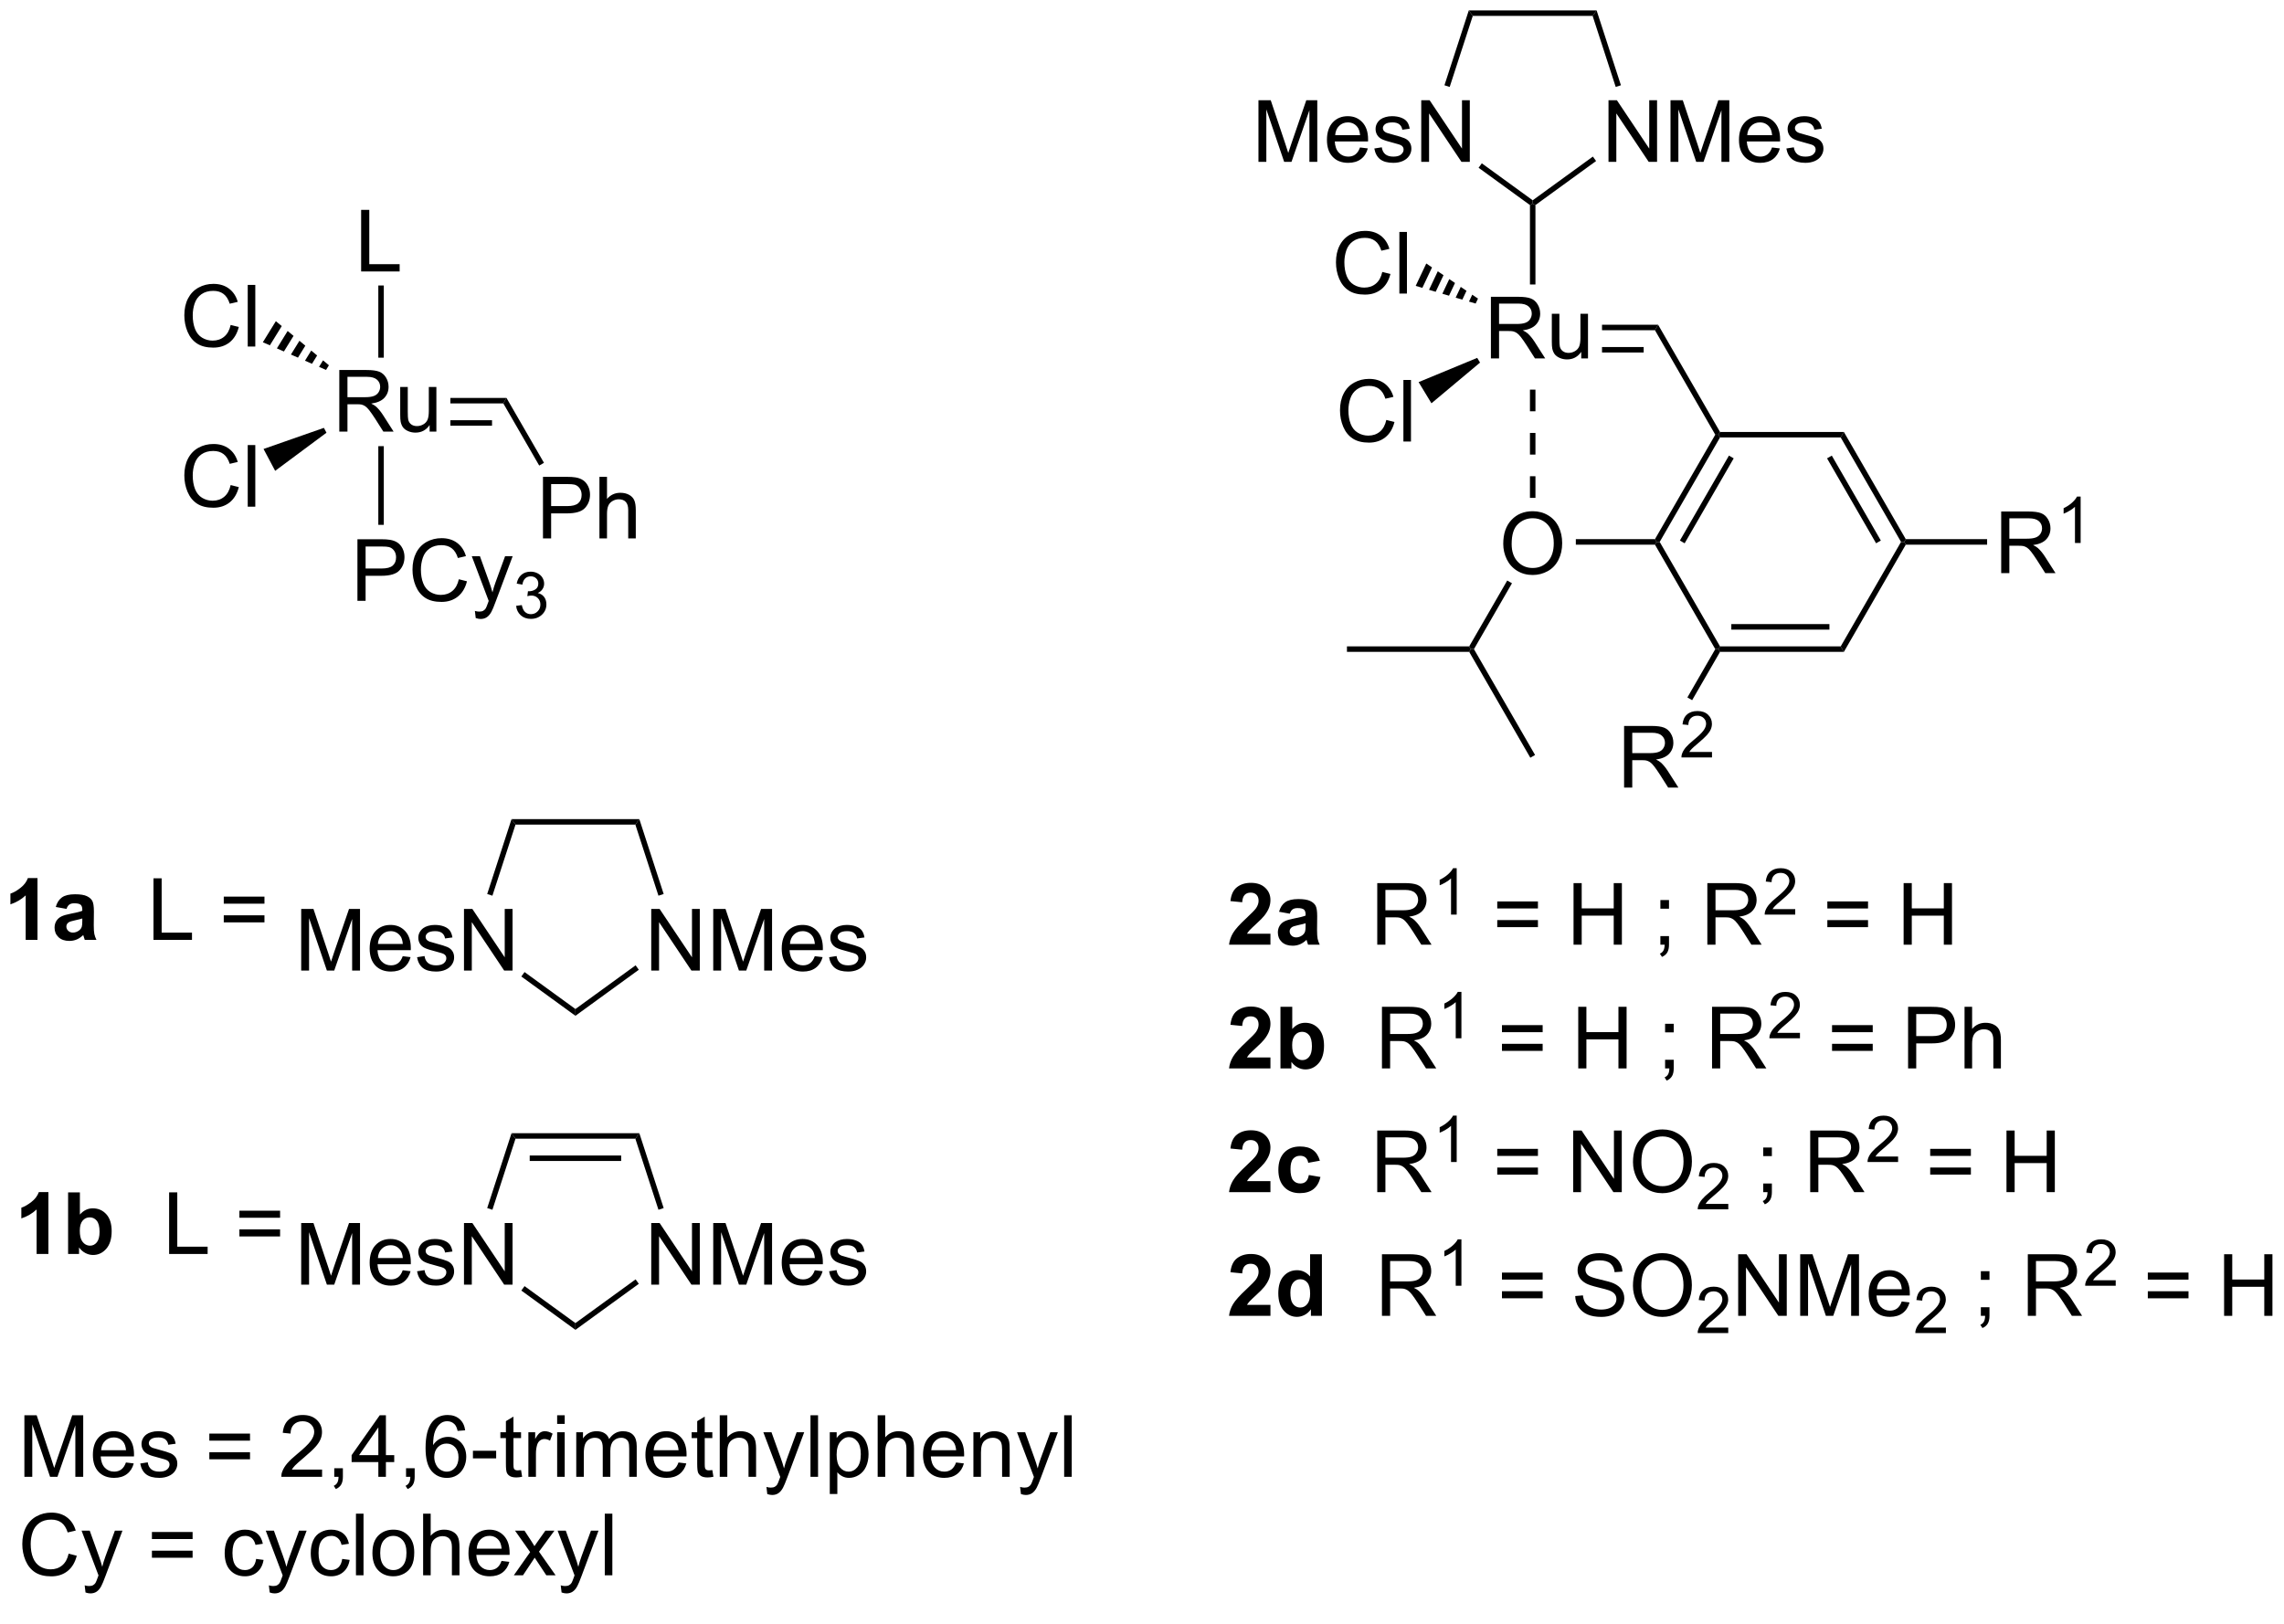 <?xml version="1.0" encoding="UTF-8"?>
<!DOCTYPE svg PUBLIC '-//W3C//DTD SVG 1.0//EN'
          'http://www.w3.org/TR/2001/REC-SVG-20010904/DTD/svg10.dtd'>
<svg stroke-dasharray="none" shape-rendering="auto" xmlns="http://www.w3.org/2000/svg" font-family="'Dialog'" text-rendering="auto" width="90" fill-opacity="1" color-interpolation="auto" color-rendering="auto" preserveAspectRatio="xMidYMid meet" font-size="12px" viewBox="0 0 90 64" fill="black" xmlns:xlink="http://www.w3.org/1999/xlink" stroke="black" image-rendering="auto" stroke-miterlimit="10" stroke-linecap="square" stroke-linejoin="miter" font-style="normal" stroke-width="1" height="64" stroke-dashoffset="0" font-weight="normal" stroke-opacity="1"
><!--Generated by the Batik Graphics2D SVG Generator--><defs id="genericDefs"
  /><g
  ><defs id="defs1"
    ><clipPath clipPathUnits="userSpaceOnUse" id="clipPath1"
      ><path d="M1.284 0.633 L219.518 0.633 L219.518 153.992 L1.284 153.992 L1.284 0.633 Z"
      /></clipPath
      ><clipPath clipPathUnits="userSpaceOnUse" id="clipPath2"
      ><path d="M9.767 8.465 L9.767 157.56 L221.933 157.56 L221.933 8.465 Z"
      /></clipPath
    ></defs
    ><g transform="scale(0.412,0.412) translate(-1.284,-0.633) matrix(1.029,0,0,1.029,-8.763,-8.074)"
    ><path d="M41.302 48.588 L41.302 42.861 L43.841 42.861 Q44.606 42.861 45.005 43.015 Q45.403 43.169 45.64 43.559 Q45.88 43.95 45.88 44.424 Q45.88 45.033 45.484 45.453 Q45.091 45.869 44.265 45.981 Q44.567 46.127 44.724 46.268 Q45.054 46.572 45.351 47.028 L46.349 48.588 L45.395 48.588 L44.638 47.395 Q44.304 46.88 44.088 46.606 Q43.875 46.333 43.705 46.223 Q43.536 46.114 43.359 46.072 Q43.231 46.044 42.937 46.044 L42.059 46.044 L42.059 48.588 L41.302 48.588 ZM42.059 45.388 L43.687 45.388 Q44.208 45.388 44.5 45.281 Q44.794 45.174 44.945 44.937 Q45.099 44.7 45.099 44.424 Q45.099 44.018 44.802 43.757 Q44.507 43.494 43.872 43.494 L42.059 43.494 L42.059 45.388 ZM49.696 48.588 L49.696 47.979 Q49.212 48.682 48.379 48.682 Q48.011 48.682 47.694 48.541 Q47.376 48.401 47.22 48.187 Q47.066 47.973 47.004 47.666 Q46.962 47.458 46.962 47.01 L46.962 44.44 L47.665 44.44 L47.665 46.739 Q47.665 47.291 47.707 47.481 Q47.774 47.76 47.988 47.919 Q48.204 48.075 48.519 48.075 Q48.837 48.075 49.113 47.913 Q49.392 47.752 49.506 47.473 Q49.621 47.192 49.621 46.661 L49.621 44.44 L50.324 44.44 L50.324 48.588 L49.696 48.588 Z" stroke="none" clip-path="url(#clipPath2)"
    /></g
    ><g transform="matrix(0.424,0,0,0.424,-4.143,-3.591)"
    ><path d="M43.334 33.704 L43.334 27.978 L44.091 27.978 L44.091 33.027 L46.912 33.027 L46.912 33.704 L43.334 33.704 Z" stroke="none" clip-path="url(#clipPath2)"
    /></g
    ><g transform="matrix(0.424,0,0,0.424,-4.143,-3.591)"
    ><path d="M45.44 41.718 L44.93 41.718 L44.93 35.008 L45.44 35.008 Z" stroke="none" clip-path="url(#clipPath2)"
    /></g
    ><g transform="matrix(0.424,0,0,0.424,-4.143,-3.591)"
    ><path d="M42.99 64.322 L42.99 58.595 L45.151 58.595 Q45.722 58.595 46.021 58.65 Q46.443 58.72 46.727 58.918 Q47.013 59.113 47.188 59.47 Q47.362 59.824 47.362 60.251 Q47.362 60.98 46.896 61.488 Q46.433 61.993 45.216 61.993 L43.748 61.993 L43.748 64.322 L42.99 64.322 ZM43.748 61.316 L45.23 61.316 Q45.964 61.316 46.271 61.043 Q46.581 60.77 46.581 60.275 Q46.581 59.915 46.399 59.66 Q46.216 59.402 45.92 59.322 Q45.73 59.27 45.214 59.27 L43.748 59.27 L43.748 61.316 ZM52.412 62.314 L53.17 62.504 Q52.933 63.439 52.313 63.931 Q51.693 64.421 50.8 64.421 Q49.873 64.421 49.292 64.043 Q48.714 63.665 48.409 62.952 Q48.107 62.236 48.107 61.415 Q48.107 60.52 48.448 59.855 Q48.792 59.189 49.422 58.842 Q50.052 58.496 50.81 58.496 Q51.67 58.496 52.255 58.934 Q52.841 59.371 53.073 60.165 L52.326 60.34 Q52.128 59.715 51.748 59.431 Q51.37 59.145 50.795 59.145 Q50.136 59.145 49.69 59.462 Q49.248 59.777 49.068 60.311 Q48.888 60.845 48.888 61.41 Q48.888 62.142 49.102 62.686 Q49.315 63.23 49.763 63.501 Q50.214 63.77 50.737 63.77 Q51.373 63.77 51.813 63.402 Q52.255 63.035 52.412 62.314 ZM53.983 65.921 L53.905 65.259 Q54.134 65.322 54.306 65.322 Q54.541 65.322 54.681 65.243 Q54.822 65.165 54.913 65.025 Q54.978 64.921 55.127 64.501 Q55.147 64.444 55.189 64.329 L53.616 60.173 L54.374 60.173 L55.236 62.574 Q55.405 63.032 55.538 63.535 Q55.658 63.051 55.827 62.59 L56.712 60.173 L57.416 60.173 L55.837 64.392 Q55.585 65.077 55.444 65.335 Q55.257 65.681 55.015 65.842 Q54.772 66.007 54.437 66.007 Q54.233 66.007 53.983 65.921 Z" stroke="none" clip-path="url(#clipPath2)"
    /></g
    ><g transform="matrix(0.424,0,0,0.424,-4.143,-3.591)"
    ><path d="M57.738 64.787 L58.265 64.716 Q58.357 65.166 58.574 65.363 Q58.793 65.56 59.107 65.56 Q59.478 65.56 59.734 65.302 Q59.992 65.045 59.992 64.664 Q59.992 64.3 59.754 64.066 Q59.517 63.83 59.15 63.83 Q59.002 63.83 58.779 63.888 L58.838 63.425 Q58.89 63.431 58.922 63.431 Q59.259 63.431 59.529 63.256 Q59.798 63.08 59.798 62.713 Q59.798 62.424 59.601 62.234 Q59.406 62.043 59.095 62.043 Q58.787 62.043 58.582 62.236 Q58.377 62.429 58.318 62.816 L57.791 62.722 Q57.888 62.191 58.23 61.9 Q58.574 61.609 59.084 61.609 Q59.435 61.609 59.73 61.76 Q60.027 61.91 60.183 62.172 Q60.34 62.431 60.34 62.724 Q60.34 63.004 60.189 63.232 Q60.041 63.461 59.748 63.595 Q60.129 63.683 60.34 63.961 Q60.55 64.236 60.55 64.652 Q60.55 65.215 60.14 65.607 Q59.73 65.998 59.103 65.998 Q58.539 65.998 58.164 65.662 Q57.791 65.324 57.738 64.787 Z" stroke="none" clip-path="url(#clipPath2)"
    /></g
    ><g transform="matrix(0.424,0,0,0.424,-4.143,-3.591)"
    ><path d="M44.93 49.943 L45.44 49.943 L45.44 57.257 L44.93 57.257 Z" stroke="none" clip-path="url(#clipPath2)"
    /></g
    ><g transform="matrix(0.424,0,0,0.424,-4.143,-3.591)"
    ><path d="M51.628 45.968 L51.628 45.458 L56.841 45.458 L56.547 45.968 ZM51.628 48.04 L55.498 48.04 L55.498 47.529 L51.628 47.529 Z" stroke="none" clip-path="url(#clipPath2)"
    /></g
    ><g transform="matrix(0.424,0,0,0.424,-4.143,-3.591)"
    ><path d="M60.233 58.52 L60.233 52.794 L62.394 52.794 Q62.965 52.794 63.264 52.848 Q63.686 52.919 63.97 53.117 Q64.256 53.312 64.431 53.669 Q64.605 54.023 64.605 54.45 Q64.605 55.179 64.139 55.687 Q63.676 56.192 62.459 56.192 L60.991 56.192 L60.991 58.52 L60.233 58.52 ZM60.991 55.515 L62.472 55.515 Q63.207 55.515 63.514 55.242 Q63.824 54.968 63.824 54.473 Q63.824 54.114 63.642 53.859 Q63.459 53.601 63.163 53.52 Q62.972 53.468 62.457 53.468 L60.991 53.468 L60.991 55.515 ZM65.48 58.52 L65.48 52.794 L66.183 52.794 L66.183 54.848 Q66.676 54.278 67.426 54.278 Q67.886 54.278 68.225 54.46 Q68.566 54.64 68.712 54.96 Q68.858 55.281 68.858 55.89 L68.858 58.52 L68.155 58.52 L68.155 55.89 Q68.155 55.364 67.926 55.124 Q67.699 54.882 67.28 54.882 Q66.967 54.882 66.691 55.046 Q66.418 55.208 66.301 55.486 Q66.183 55.762 66.183 56.249 L66.183 58.52 L65.48 58.52 Z" stroke="none" clip-path="url(#clipPath2)"
    /></g
    ><g transform="matrix(0.424,0,0,0.424,-4.143,-3.591)"
    ><path d="M56.547 45.968 L56.841 45.458 L60.325 51.491 L59.883 51.746 Z" stroke="none" clip-path="url(#clipPath2)"
    /></g
    ><g transform="matrix(0.424,0,0,0.424,-4.143,-3.591)"
    ><path d="M31.207 38.676 L31.964 38.866 Q31.727 39.801 31.108 40.293 Q30.488 40.783 29.595 40.783 Q28.668 40.783 28.087 40.405 Q27.509 40.028 27.204 39.314 Q26.902 38.598 26.902 37.778 Q26.902 36.882 27.243 36.218 Q27.587 35.551 28.217 35.205 Q28.847 34.858 29.605 34.858 Q30.464 34.858 31.05 35.296 Q31.636 35.733 31.868 36.528 L31.121 36.702 Q30.923 36.077 30.543 35.793 Q30.165 35.507 29.589 35.507 Q28.931 35.507 28.485 35.824 Q28.043 36.139 27.863 36.673 Q27.683 37.207 27.683 37.772 Q27.683 38.504 27.897 39.048 Q28.11 39.593 28.558 39.863 Q29.009 40.132 29.532 40.132 Q30.168 40.132 30.608 39.764 Q31.05 39.397 31.207 38.676 ZM32.794 40.684 L32.794 34.957 L33.497 34.957 L33.497 40.684 L32.794 40.684 Z" stroke="none" clip-path="url(#clipPath2)"
    /></g
    ><g transform="matrix(0.424,0,0,0.424,-4.143,-3.591)"
    ><path d="M40.072 42.857 L39.42 42.571 L39.792 41.967 L40.34 42.423 ZM38.767 42.285 L38.115 41.999 L38.696 41.057 L39.244 41.512 ZM37.462 41.713 L36.809 41.427 L37.6 40.146 L38.148 40.602 ZM36.157 41.141 L35.504 40.855 L36.504 39.236 L37.052 39.691 ZM34.852 40.57 L34.199 40.284 L35.408 38.325 L35.956 38.78 Z" stroke="none" clip-path="url(#clipPath2)"
    /></g
    ><g transform="matrix(0.424,0,0,0.424,-4.143,-3.591)"
    ><path d="M31.207 53.559 L31.965 53.75 Q31.728 54.684 31.108 55.177 Q30.488 55.666 29.595 55.666 Q28.668 55.666 28.087 55.289 Q27.509 54.911 27.204 54.197 Q26.902 53.481 26.902 52.661 Q26.902 51.765 27.243 51.101 Q27.587 50.434 28.217 50.088 Q28.847 49.742 29.605 49.742 Q30.465 49.742 31.05 50.179 Q31.636 50.617 31.868 51.411 L31.121 51.586 Q30.923 50.961 30.543 50.677 Q30.165 50.39 29.59 50.39 Q28.931 50.39 28.485 50.708 Q28.043 51.023 27.863 51.557 Q27.683 52.091 27.683 52.656 Q27.683 53.388 27.897 53.932 Q28.11 54.476 28.558 54.747 Q29.009 55.015 29.532 55.015 Q30.168 55.015 30.608 54.648 Q31.05 54.281 31.207 53.559 ZM32.794 55.567 L32.794 49.841 L33.497 49.841 L33.497 55.567 L32.794 55.567 Z" stroke="none" clip-path="url(#clipPath2)"
    /></g
    ><g transform="matrix(0.424,0,0,0.424,-4.143,-3.591)"
    ><path d="M39.873 48.242 L40.112 48.693 L35.343 52.237 L34.264 50.204 Z" stroke="none" clip-path="url(#clipPath2)"
    /></g
    ><g transform="matrix(0.424,0,0,0.424,-4.143,-3.591)"
    ><path d="M37.763 98.69 L37.763 92.963 L38.903 92.963 L40.26 97.018 Q40.448 97.583 40.534 97.864 Q40.63 97.552 40.838 96.948 L42.208 92.963 L43.229 92.963 L43.229 98.69 L42.497 98.69 L42.497 93.895 L40.833 98.69 L40.151 98.69 L38.495 93.815 L38.495 98.69 L37.763 98.69 ZM47.2 97.354 L47.927 97.442 Q47.755 98.08 47.289 98.432 Q46.825 98.783 46.104 98.783 Q45.192 98.783 44.659 98.224 Q44.127 97.661 44.127 96.651 Q44.127 95.604 44.666 95.026 Q45.206 94.448 46.065 94.448 Q46.896 94.448 47.422 95.015 Q47.95 95.58 47.95 96.606 Q47.95 96.669 47.948 96.794 L44.854 96.794 Q44.893 97.479 45.239 97.843 Q45.588 98.205 46.106 98.205 Q46.495 98.205 46.768 98.002 Q47.041 97.799 47.2 97.354 ZM44.893 96.216 L47.208 96.216 Q47.161 95.692 46.942 95.432 Q46.606 95.026 46.073 95.026 Q45.588 95.026 45.258 95.351 Q44.927 95.674 44.893 96.216 ZM48.53 97.45 L49.225 97.341 Q49.282 97.76 49.55 97.984 Q49.819 98.205 50.298 98.205 Q50.782 98.205 51.017 98.007 Q51.251 97.809 51.251 97.544 Q51.251 97.307 51.045 97.169 Q50.9 97.075 50.327 96.932 Q49.553 96.737 49.254 96.593 Q48.954 96.45 48.8 96.2 Q48.647 95.948 48.647 95.643 Q48.647 95.364 48.772 95.13 Q48.9 94.893 49.118 94.737 Q49.282 94.614 49.566 94.531 Q49.85 94.448 50.173 94.448 Q50.663 94.448 51.03 94.588 Q51.4 94.729 51.574 94.968 Q51.751 95.208 51.819 95.612 L51.131 95.705 Q51.084 95.385 50.858 95.205 Q50.634 95.026 50.225 95.026 Q49.741 95.026 49.532 95.187 Q49.327 95.346 49.327 95.559 Q49.327 95.698 49.413 95.807 Q49.498 95.919 49.681 95.994 Q49.788 96.033 50.303 96.174 Q51.048 96.372 51.342 96.5 Q51.639 96.627 51.806 96.869 Q51.975 97.112 51.975 97.471 Q51.975 97.823 51.769 98.132 Q51.563 98.442 51.175 98.614 Q50.79 98.783 50.303 98.783 Q49.493 98.783 49.069 98.448 Q48.647 98.112 48.53 97.45 ZM52.892 98.69 L52.892 92.963 L53.67 92.963 L56.678 97.458 L56.678 92.963 L57.405 92.963 L57.405 98.69 L56.626 98.69 L53.618 94.19 L53.618 98.69 L52.892 98.69 Z" stroke="none" clip-path="url(#clipPath2)"
    /></g
    ><g transform="matrix(0.424,0,0,0.424,-4.143,-3.591)"
    ><path d="M70.294 98.69 L70.294 92.963 L71.073 92.963 L74.081 97.458 L74.081 92.963 L74.807 92.963 L74.807 98.69 L74.029 98.69 L71.021 94.19 L71.021 98.69 L70.294 98.69 ZM76.056 98.69 L76.056 92.963 L77.197 92.963 L78.553 97.018 Q78.741 97.583 78.827 97.864 Q78.923 97.552 79.132 96.948 L80.501 92.963 L81.522 92.963 L81.522 98.69 L80.79 98.69 L80.79 93.895 L79.126 98.69 L78.444 98.69 L76.788 93.815 L76.788 98.69 L76.056 98.69 ZM85.494 97.354 L86.22 97.442 Q86.048 98.08 85.582 98.432 Q85.119 98.783 84.397 98.783 Q83.486 98.783 82.952 98.224 Q82.421 97.661 82.421 96.651 Q82.421 95.604 82.96 95.026 Q83.499 94.448 84.358 94.448 Q85.189 94.448 85.715 95.015 Q86.244 95.58 86.244 96.606 Q86.244 96.669 86.241 96.794 L83.147 96.794 Q83.186 97.479 83.533 97.843 Q83.882 98.205 84.4 98.205 Q84.788 98.205 85.061 98.002 Q85.335 97.799 85.494 97.354 ZM83.186 96.216 L85.501 96.216 Q85.454 95.692 85.236 95.432 Q84.9 95.026 84.366 95.026 Q83.882 95.026 83.551 95.351 Q83.22 95.674 83.186 96.216 ZM86.823 97.45 L87.518 97.341 Q87.576 97.76 87.844 97.984 Q88.112 98.205 88.591 98.205 Q89.076 98.205 89.31 98.007 Q89.544 97.809 89.544 97.544 Q89.544 97.307 89.339 97.169 Q89.193 97.075 88.62 96.932 Q87.847 96.737 87.547 96.593 Q87.248 96.45 87.094 96.2 Q86.94 95.948 86.94 95.643 Q86.94 95.364 87.065 95.13 Q87.193 94.893 87.412 94.737 Q87.576 94.614 87.859 94.531 Q88.143 94.448 88.466 94.448 Q88.956 94.448 89.323 94.588 Q89.693 94.729 89.867 94.968 Q90.044 95.208 90.112 95.612 L89.425 95.705 Q89.378 95.385 89.151 95.205 Q88.927 95.026 88.518 95.026 Q88.034 95.026 87.826 95.187 Q87.62 95.346 87.62 95.559 Q87.62 95.698 87.706 95.807 Q87.792 95.919 87.974 95.994 Q88.081 96.033 88.597 96.174 Q89.341 96.372 89.635 96.5 Q89.932 96.627 90.099 96.869 Q90.268 97.112 90.268 97.471 Q90.268 97.823 90.063 98.132 Q89.857 98.442 89.469 98.614 Q89.083 98.783 88.597 98.783 Q87.787 98.783 87.362 98.448 Q86.94 98.112 86.823 97.45 Z" stroke="none" clip-path="url(#clipPath2)"
    /></g
    ><g transform="matrix(0.424,0,0,0.424,-4.143,-3.591)"
    ><path d="M69.189 84.614 L68.818 85.124 L57.68 85.124 L57.31 84.614 Z" stroke="none" clip-path="url(#clipPath2)"
    /></g
    ><g transform="matrix(0.424,0,0,0.424,-4.143,-3.591)"
    ><path d="M57.31 84.614 L57.68 85.124 L55.534 91.73 L55.049 91.573 Z" stroke="none" clip-path="url(#clipPath2)"
    /></g
    ><g transform="matrix(0.424,0,0,0.424,-4.143,-3.591)"
    ><path d="M58.221 99.241 L58.521 98.829 L63.249 102.264 L63.249 102.895 Z" stroke="none" clip-path="url(#clipPath2)"
    /></g
    ><g transform="matrix(0.424,0,0,0.424,-4.143,-3.591)"
    ><path d="M63.249 102.895 L63.249 102.264 L68.841 98.202 L69.14 98.615 Z" stroke="none" clip-path="url(#clipPath2)"
    /></g
    ><g transform="matrix(0.424,0,0,0.424,-4.143,-3.591)"
    ><path d="M71.45 91.573 L70.965 91.73 L68.818 85.124 L69.189 84.614 Z" stroke="none" clip-path="url(#clipPath2)"
    /></g
    ><g transform="matrix(0.424,0,0,0.424,-4.143,-3.591)"
    ><path d="M37.763 127.884 L37.763 122.158 L38.903 122.158 L40.26 126.213 Q40.448 126.778 40.534 127.059 Q40.63 126.746 40.838 126.142 L42.208 122.158 L43.229 122.158 L43.229 127.884 L42.497 127.884 L42.497 123.09 L40.833 127.884 L40.151 127.884 L38.495 123.009 L38.495 127.884 L37.763 127.884 ZM47.2 126.549 L47.927 126.637 Q47.755 127.275 47.289 127.627 Q46.825 127.978 46.104 127.978 Q45.192 127.978 44.659 127.418 Q44.127 126.856 44.127 125.845 Q44.127 124.799 44.666 124.22 Q45.206 123.642 46.065 123.642 Q46.896 123.642 47.422 124.21 Q47.95 124.775 47.95 125.801 Q47.95 125.864 47.948 125.989 L44.854 125.989 Q44.893 126.674 45.239 127.038 Q45.588 127.4 46.106 127.4 Q46.495 127.4 46.768 127.197 Q47.041 126.994 47.2 126.549 ZM44.893 125.41 L47.208 125.41 Q47.161 124.887 46.942 124.627 Q46.606 124.22 46.073 124.22 Q45.588 124.22 45.258 124.546 Q44.927 124.869 44.893 125.41 ZM48.53 126.645 L49.225 126.535 Q49.282 126.955 49.55 127.179 Q49.819 127.4 50.298 127.4 Q50.782 127.4 51.017 127.202 Q51.251 127.004 51.251 126.739 Q51.251 126.502 51.045 126.364 Q50.9 126.27 50.327 126.127 Q49.553 125.931 49.254 125.788 Q48.954 125.645 48.8 125.395 Q48.647 125.142 48.647 124.838 Q48.647 124.559 48.772 124.325 Q48.9 124.088 49.118 123.931 Q49.282 123.809 49.566 123.725 Q49.85 123.642 50.173 123.642 Q50.663 123.642 51.03 123.783 Q51.4 123.924 51.574 124.163 Q51.751 124.403 51.819 124.806 L51.131 124.9 Q51.084 124.58 50.858 124.4 Q50.634 124.22 50.225 124.22 Q49.741 124.22 49.532 124.382 Q49.327 124.541 49.327 124.754 Q49.327 124.892 49.413 125.002 Q49.498 125.114 49.681 125.189 Q49.788 125.228 50.303 125.369 Q51.048 125.567 51.342 125.694 Q51.639 125.822 51.806 126.064 Q51.975 126.306 51.975 126.666 Q51.975 127.017 51.769 127.327 Q51.563 127.637 51.175 127.809 Q50.79 127.978 50.303 127.978 Q49.493 127.978 49.069 127.642 Q48.647 127.306 48.53 126.645 ZM52.892 127.884 L52.892 122.158 L53.67 122.158 L56.678 126.653 L56.678 122.158 L57.405 122.158 L57.405 127.884 L56.626 127.884 L53.618 123.384 L53.618 127.884 L52.892 127.884 Z" stroke="none" clip-path="url(#clipPath2)"
    /></g
    ><g transform="matrix(0.424,0,0,0.424,-4.143,-3.591)"
    ><path d="M70.294 127.884 L70.294 122.158 L71.073 122.158 L74.081 126.653 L74.081 122.158 L74.807 122.158 L74.807 127.884 L74.029 127.884 L71.021 123.384 L71.021 127.884 L70.294 127.884 ZM76.056 127.884 L76.056 122.158 L77.197 122.158 L78.553 126.213 Q78.741 126.778 78.827 127.059 Q78.923 126.746 79.132 126.142 L80.501 122.158 L81.522 122.158 L81.522 127.884 L80.79 127.884 L80.79 123.09 L79.126 127.884 L78.444 127.884 L76.788 123.009 L76.788 127.884 L76.056 127.884 ZM85.494 126.549 L86.22 126.637 Q86.048 127.275 85.582 127.627 Q85.119 127.978 84.397 127.978 Q83.486 127.978 82.952 127.418 Q82.421 126.856 82.421 125.845 Q82.421 124.799 82.96 124.22 Q83.499 123.642 84.358 123.642 Q85.189 123.642 85.715 124.21 Q86.244 124.775 86.244 125.801 Q86.244 125.864 86.241 125.989 L83.147 125.989 Q83.186 126.674 83.533 127.038 Q83.882 127.4 84.4 127.4 Q84.788 127.4 85.061 127.197 Q85.335 126.994 85.494 126.549 ZM83.186 125.41 L85.501 125.41 Q85.454 124.887 85.236 124.627 Q84.9 124.22 84.366 124.22 Q83.882 124.22 83.551 124.546 Q83.22 124.869 83.186 125.41 ZM86.823 126.645 L87.518 126.535 Q87.576 126.955 87.844 127.179 Q88.112 127.4 88.591 127.4 Q89.076 127.4 89.31 127.202 Q89.544 127.004 89.544 126.739 Q89.544 126.502 89.339 126.364 Q89.193 126.27 88.62 126.127 Q87.847 125.931 87.547 125.788 Q87.248 125.645 87.094 125.395 Q86.94 125.142 86.94 124.838 Q86.94 124.559 87.065 124.325 Q87.193 124.088 87.412 123.931 Q87.576 123.809 87.859 123.725 Q88.143 123.642 88.466 123.642 Q88.956 123.642 89.323 123.783 Q89.693 123.924 89.867 124.163 Q90.044 124.403 90.112 124.806 L89.425 124.9 Q89.378 124.58 89.151 124.4 Q88.927 124.22 88.518 124.22 Q88.034 124.22 87.826 124.382 Q87.62 124.541 87.62 124.754 Q87.62 124.892 87.706 125.002 Q87.792 125.114 87.974 125.189 Q88.081 125.228 88.597 125.369 Q89.341 125.567 89.635 125.694 Q89.932 125.822 90.099 126.064 Q90.268 126.306 90.268 126.666 Q90.268 127.017 90.063 127.327 Q89.857 127.637 89.469 127.809 Q89.083 127.978 88.597 127.978 Q87.787 127.978 87.362 127.642 Q86.94 127.306 86.823 126.645 Z" stroke="none" clip-path="url(#clipPath2)"
    /></g
    ><g transform="matrix(0.424,0,0,0.424,-4.143,-3.591)"
    ><path d="M69.189 113.809 L68.818 114.319 L57.68 114.319 L57.31 113.809 ZM67.499 115.88 L59 115.88 L59 116.391 L67.499 116.391 Z" stroke="none" clip-path="url(#clipPath2)"
    /></g
    ><g transform="matrix(0.424,0,0,0.424,-4.143,-3.591)"
    ><path d="M57.31 113.809 L57.68 114.319 L55.534 120.925 L55.049 120.767 Z" stroke="none" clip-path="url(#clipPath2)"
    /></g
    ><g transform="matrix(0.424,0,0,0.424,-4.143,-3.591)"
    ><path d="M58.221 128.436 L58.521 128.023 L63.249 131.459 L63.249 132.089 Z" stroke="none" clip-path="url(#clipPath2)"
    /></g
    ><g transform="matrix(0.424,0,0,0.424,-4.143,-3.591)"
    ><path d="M63.249 132.089 L63.249 131.459 L68.841 127.396 L69.14 127.809 Z" stroke="none" clip-path="url(#clipPath2)"
    /></g
    ><g transform="matrix(0.424,0,0,0.424,-4.143,-3.591)"
    ><path d="M71.45 120.767 L70.965 120.925 L68.818 114.319 L69.189 113.809 Z" stroke="none" clip-path="url(#clipPath2)"
    /></g
    ><g transform="matrix(0.424,0,0,0.424,-4.143,-3.591)"
    ><path d="M13.255 95.84 L12.159 95.84 L12.159 91.702 Q11.557 92.265 10.739 92.536 L10.739 91.538 Q11.169 91.398 11.671 91.007 Q12.177 90.614 12.364 90.09 L13.255 90.09 L13.255 95.84 ZM15.951 92.957 L14.954 92.778 Q15.123 92.176 15.532 91.887 Q15.944 91.598 16.751 91.598 Q17.485 91.598 17.845 91.773 Q18.204 91.945 18.35 92.213 Q18.498 92.481 18.498 93.195 L18.485 94.476 Q18.485 95.023 18.537 95.283 Q18.592 95.543 18.735 95.84 L17.649 95.84 Q17.608 95.731 17.545 95.515 Q17.517 95.418 17.506 95.387 Q17.225 95.661 16.905 95.799 Q16.584 95.934 16.22 95.934 Q15.579 95.934 15.209 95.588 Q14.842 95.239 14.842 94.707 Q14.842 94.356 15.009 94.08 Q15.178 93.804 15.48 93.658 Q15.782 93.512 16.352 93.403 Q17.123 93.257 17.42 93.132 L17.42 93.023 Q17.42 92.707 17.264 92.572 Q17.108 92.437 16.673 92.437 Q16.381 92.437 16.217 92.554 Q16.053 92.668 15.951 92.957 ZM17.42 93.848 Q17.209 93.918 16.751 94.017 Q16.295 94.114 16.155 94.207 Q15.938 94.359 15.938 94.593 Q15.938 94.825 16.11 94.994 Q16.282 95.161 16.548 95.161 Q16.845 95.161 17.116 94.965 Q17.313 94.817 17.376 94.601 Q17.42 94.46 17.42 94.067 L17.42 93.848 Z" stroke="none" clip-path="url(#clipPath2)"
    /></g
    ><g transform="matrix(0.424,0,0,0.424,-4.143,-3.591)"
    ><path d="M24.036 95.84 L24.036 90.114 L24.794 90.114 L24.794 95.163 L27.614 95.163 L27.614 95.84 L24.036 95.84 ZM34.349 92.473 L30.567 92.473 L30.567 91.817 L34.349 91.817 L34.349 92.473 ZM34.349 94.21 L30.567 94.21 L30.567 93.554 L34.349 93.554 L34.349 94.21 Z" stroke="none" clip-path="url(#clipPath2)"
    /></g
    ><g transform="matrix(0.424,0,0,0.424,-4.143,-3.591)"
    ><path d="M14.27 125.035 L13.174 125.035 L13.174 120.897 Q12.572 121.46 11.755 121.73 L11.755 120.733 Q12.184 120.592 12.687 120.202 Q13.192 119.808 13.38 119.285 L14.27 119.285 L14.27 125.035 ZM16.1 125.035 L16.1 119.308 L17.196 119.308 L17.196 121.371 Q17.704 120.793 18.399 120.793 Q19.157 120.793 19.652 121.342 Q20.149 121.889 20.149 122.918 Q20.149 123.98 19.644 124.556 Q19.139 125.129 18.415 125.129 Q18.061 125.129 17.714 124.952 Q17.368 124.772 17.118 124.426 L17.118 125.035 L16.1 125.035 ZM17.188 122.871 Q17.188 123.514 17.391 123.824 Q17.678 124.262 18.149 124.262 Q18.514 124.262 18.769 123.952 Q19.024 123.639 19.024 122.972 Q19.024 122.262 18.766 121.947 Q18.509 121.631 18.108 121.631 Q17.712 121.631 17.449 121.939 Q17.188 122.246 17.188 122.871 Z" stroke="none" clip-path="url(#clipPath2)"
    /></g
    ><g transform="matrix(0.424,0,0,0.424,-4.143,-3.591)"
    ><path d="M25.489 125.035 L25.489 119.308 L26.247 119.308 L26.247 124.358 L29.067 124.358 L29.067 125.035 L25.489 125.035 ZM35.801 121.668 L32.02 121.668 L32.02 121.012 L35.801 121.012 L35.801 121.668 ZM35.801 123.405 L32.02 123.405 L32.02 122.749 L35.801 122.749 L35.801 123.405 Z" stroke="none" clip-path="url(#clipPath2)"
    /></g
    ><g transform="matrix(0.424,0,0,0.424,-4.143,-3.591)"
    ><path d="M148.329 41.786 L148.329 36.059 L150.869 36.059 Q151.634 36.059 152.033 36.213 Q152.431 36.366 152.668 36.757 Q152.908 37.148 152.908 37.622 Q152.908 38.231 152.512 38.65 Q152.119 39.067 151.293 39.179 Q151.595 39.325 151.751 39.465 Q152.082 39.77 152.379 40.226 L153.376 41.786 L152.423 41.786 L151.665 40.593 Q151.332 40.077 151.116 39.804 Q150.902 39.531 150.733 39.421 Q150.564 39.312 150.387 39.27 Q150.259 39.241 149.965 39.241 L149.087 39.241 L149.087 41.786 L148.329 41.786 ZM149.087 38.585 L150.715 38.585 Q151.236 38.585 151.527 38.478 Q151.822 38.372 151.973 38.135 Q152.126 37.898 152.126 37.622 Q152.126 37.215 151.829 36.955 Q151.535 36.692 150.9 36.692 L149.087 36.692 L149.087 38.585 ZM156.724 41.786 L156.724 41.176 Q156.24 41.88 155.406 41.88 Q155.039 41.88 154.721 41.739 Q154.404 41.598 154.248 41.385 Q154.094 41.171 154.031 40.864 Q153.99 40.656 153.99 40.208 L153.99 37.637 L154.693 37.637 L154.693 39.937 Q154.693 40.489 154.734 40.679 Q154.802 40.958 155.016 41.116 Q155.232 41.273 155.547 41.273 Q155.865 41.273 156.141 41.111 Q156.419 40.95 156.534 40.671 Q156.649 40.39 156.649 39.859 L156.649 37.637 L157.352 37.637 L157.352 41.786 L156.724 41.786 Z" stroke="none" clip-path="url(#clipPath2)"
    /></g
    ><g transform="matrix(0.424,0,0,0.424,-4.143,-3.591)"
    ><path d="M152.468 34.916 L151.958 34.916 L151.958 27.532 L152.213 27.402 L152.468 27.532 Z" stroke="none" clip-path="url(#clipPath2)"
    /></g
    ><g transform="matrix(0.424,0,0,0.424,-4.143,-3.591)"
    ><path d="M158.655 39.166 L158.655 38.656 L163.869 38.656 L163.574 39.166 ZM158.655 41.237 L162.526 41.237 L162.526 40.727 L158.655 40.727 Z" stroke="none" clip-path="url(#clipPath2)"
    /></g
    ><g transform="matrix(0.424,0,0,0.424,-4.143,-3.591)"
    ><path d="M159.258 23.512 L159.258 17.786 L160.037 17.786 L163.044 22.281 L163.044 17.786 L163.771 17.786 L163.771 23.512 L162.992 23.512 L159.985 19.012 L159.985 23.512 L159.258 23.512 ZM165.02 23.512 L165.02 17.786 L166.16 17.786 L167.517 21.84 Q167.705 22.406 167.791 22.687 Q167.887 22.374 168.095 21.77 L169.465 17.786 L170.486 17.786 L170.486 23.512 L169.754 23.512 L169.754 18.718 L168.09 23.512 L167.408 23.512 L165.752 18.637 L165.752 23.512 L165.02 23.512 ZM174.457 22.177 L175.184 22.265 Q175.012 22.903 174.546 23.255 Q174.082 23.606 173.361 23.606 Q172.45 23.606 171.916 23.046 Q171.384 22.484 171.384 21.473 Q171.384 20.427 171.923 19.848 Q172.463 19.27 173.322 19.27 Q174.153 19.27 174.679 19.838 Q175.207 20.403 175.207 21.429 Q175.207 21.492 175.205 21.617 L172.111 21.617 Q172.15 22.302 172.496 22.666 Q172.845 23.028 173.363 23.028 Q173.752 23.028 174.025 22.825 Q174.298 22.622 174.457 22.177 ZM172.15 21.038 L174.465 21.038 Q174.418 20.515 174.2 20.255 Q173.863 19.848 173.33 19.848 Q172.845 19.848 172.515 20.174 Q172.184 20.497 172.15 21.038 ZM175.787 22.273 L176.482 22.163 Q176.539 22.583 176.808 22.807 Q177.076 23.028 177.555 23.028 Q178.039 23.028 178.274 22.83 Q178.508 22.632 178.508 22.367 Q178.508 22.13 178.302 21.992 Q178.156 21.898 177.584 21.755 Q176.81 21.559 176.511 21.416 Q176.211 21.273 176.058 21.023 Q175.904 20.77 175.904 20.465 Q175.904 20.187 176.029 19.953 Q176.156 19.715 176.375 19.559 Q176.539 19.437 176.823 19.354 Q177.107 19.27 177.43 19.27 Q177.919 19.27 178.287 19.411 Q178.656 19.552 178.831 19.791 Q179.008 20.031 179.076 20.434 L178.388 20.528 Q178.341 20.208 178.115 20.028 Q177.891 19.848 177.482 19.848 Q176.998 19.848 176.789 20.01 Q176.584 20.169 176.584 20.382 Q176.584 20.52 176.669 20.63 Q176.756 20.742 176.938 20.817 Q177.044 20.856 177.56 20.997 Q178.305 21.195 178.599 21.322 Q178.896 21.45 179.063 21.692 Q179.232 21.934 179.232 22.294 Q179.232 22.645 179.026 22.955 Q178.821 23.265 178.433 23.437 Q178.047 23.606 177.56 23.606 Q176.75 23.606 176.326 23.27 Q175.904 22.934 175.787 22.273 Z" stroke="none" clip-path="url(#clipPath2)"
    /></g
    ><g transform="matrix(0.424,0,0,0.424,-4.143,-3.591)"
    ><path d="M126.726 23.512 L126.726 17.786 L127.867 17.786 L129.224 21.84 Q129.411 22.406 129.497 22.687 Q129.594 22.374 129.802 21.77 L131.172 17.786 L132.193 17.786 L132.193 23.512 L131.461 23.512 L131.461 18.718 L129.797 23.512 L129.114 23.512 L127.458 18.637 L127.458 23.512 L126.726 23.512 ZM136.164 22.177 L136.891 22.265 Q136.719 22.903 136.252 23.255 Q135.789 23.606 135.068 23.606 Q134.156 23.606 133.622 23.046 Q133.091 22.484 133.091 21.473 Q133.091 20.427 133.63 19.848 Q134.169 19.27 135.029 19.27 Q135.859 19.27 136.385 19.838 Q136.914 20.403 136.914 21.429 Q136.914 21.492 136.911 21.617 L133.818 21.617 Q133.857 22.302 134.203 22.666 Q134.552 23.028 135.07 23.028 Q135.458 23.028 135.732 22.825 Q136.005 22.622 136.164 22.177 ZM133.857 21.038 L136.172 21.038 Q136.125 20.515 135.906 20.255 Q135.57 19.848 135.036 19.848 Q134.552 19.848 134.221 20.174 Q133.891 20.497 133.857 21.038 ZM137.493 22.273 L138.189 22.163 Q138.246 22.583 138.514 22.807 Q138.782 23.028 139.262 23.028 Q139.746 23.028 139.98 22.83 Q140.215 22.632 140.215 22.367 Q140.215 22.13 140.009 21.992 Q139.863 21.898 139.29 21.755 Q138.517 21.559 138.217 21.416 Q137.918 21.273 137.764 21.023 Q137.611 20.77 137.611 20.465 Q137.611 20.187 137.736 19.953 Q137.863 19.715 138.082 19.559 Q138.246 19.437 138.53 19.354 Q138.814 19.27 139.137 19.27 Q139.626 19.27 139.993 19.411 Q140.363 19.552 140.538 19.791 Q140.715 20.031 140.782 20.434 L140.095 20.528 Q140.048 20.208 139.821 20.028 Q139.597 19.848 139.189 19.848 Q138.704 19.848 138.496 20.01 Q138.29 20.169 138.29 20.382 Q138.29 20.52 138.376 20.63 Q138.462 20.742 138.644 20.817 Q138.751 20.856 139.267 20.997 Q140.012 21.195 140.306 21.322 Q140.603 21.45 140.769 21.692 Q140.939 21.934 140.939 22.294 Q140.939 22.645 140.733 22.955 Q140.527 23.265 140.139 23.437 Q139.754 23.606 139.267 23.606 Q138.457 23.606 138.032 23.27 Q137.611 22.934 137.493 22.273 ZM141.855 23.512 L141.855 17.786 L142.634 17.786 L145.642 22.281 L145.642 17.786 L146.368 17.786 L146.368 23.512 L145.59 23.512 L142.582 19.012 L142.582 23.512 L141.855 23.512 Z" stroke="none" clip-path="url(#clipPath2)"
    /></g
    ><g transform="matrix(0.424,0,0,0.424,-4.143,-3.591)"
    ><path d="M152.468 27.532 L152.213 27.402 L152.213 27.087 L157.804 23.024 L158.104 23.437 Z" stroke="none" clip-path="url(#clipPath2)"
    /></g
    ><g transform="matrix(0.424,0,0,0.424,-4.143,-3.591)"
    ><path d="M160.413 16.395 L159.928 16.553 L157.782 9.947 L158.153 9.437 Z" stroke="none" clip-path="url(#clipPath2)"
    /></g
    ><g transform="matrix(0.424,0,0,0.424,-4.143,-3.591)"
    ><path d="M158.153 9.437 L157.782 9.947 L146.644 9.947 L146.273 9.437 Z" stroke="none" clip-path="url(#clipPath2)"
    /></g
    ><g transform="matrix(0.424,0,0,0.424,-4.143,-3.591)"
    ><path d="M146.273 9.437 L146.644 9.947 L144.498 16.553 L144.012 16.395 Z" stroke="none" clip-path="url(#clipPath2)"
    /></g
    ><g transform="matrix(0.424,0,0,0.424,-4.143,-3.591)"
    ><path d="M147.185 24.064 L147.484 23.651 L152.213 27.087 L152.213 27.402 L151.958 27.532 Z" stroke="none" clip-path="url(#clipPath2)"
    /></g
    ><g transform="matrix(0.424,0,0,0.424,-4.143,-3.591)"
    ><path d="M138.234 33.748 L138.992 33.939 Q138.755 34.873 138.136 35.366 Q137.516 35.855 136.622 35.855 Q135.695 35.855 135.115 35.478 Q134.536 35.1 134.232 34.386 Q133.93 33.67 133.93 32.85 Q133.93 31.954 134.271 31.29 Q134.615 30.623 135.245 30.277 Q135.875 29.931 136.633 29.931 Q137.492 29.931 138.078 30.368 Q138.664 30.806 138.896 31.6 L138.149 31.774 Q137.951 31.149 137.57 30.866 Q137.193 30.579 136.617 30.579 Q135.958 30.579 135.513 30.897 Q135.07 31.212 134.891 31.746 Q134.711 32.28 134.711 32.845 Q134.711 33.577 134.924 34.121 Q135.138 34.665 135.586 34.936 Q136.036 35.204 136.56 35.204 Q137.195 35.204 137.636 34.837 Q138.078 34.47 138.234 33.748 ZM139.822 35.756 L139.822 30.03 L140.525 30.03 L140.525 35.756 L139.822 35.756 Z" stroke="none" clip-path="url(#clipPath2)"
    /></g
    ><g transform="matrix(0.424,0,0,0.424,-4.143,-3.591)"
    ><path d="M146.911 36.687 L146.292 36.504 L146.595 35.863 L147.129 36.225 ZM145.673 36.322 L145.054 36.139 L145.527 35.138 L146.061 35.501 ZM144.435 35.957 L143.816 35.774 L144.459 34.413 L144.993 34.775 ZM143.197 35.592 L142.578 35.409 L143.391 33.688 L143.925 34.05 ZM141.959 35.226 L141.339 35.044 L142.323 32.963 L142.857 33.325 Z" stroke="none" clip-path="url(#clipPath2)"
    /></g
    ><g transform="matrix(0.424,0,0,0.424,-4.143,-3.591)"
    ><path d="M138.609 47.507 L139.367 47.697 Q139.13 48.632 138.511 49.124 Q137.891 49.614 136.997 49.614 Q136.07 49.614 135.49 49.236 Q134.911 48.859 134.607 48.145 Q134.305 47.429 134.305 46.609 Q134.305 45.713 134.646 45.049 Q134.99 44.382 135.62 44.036 Q136.25 43.69 137.008 43.69 Q137.867 43.69 138.453 44.127 Q139.039 44.565 139.271 45.359 L138.524 45.533 Q138.326 44.908 137.945 44.624 Q137.568 44.338 136.992 44.338 Q136.333 44.338 135.888 44.656 Q135.445 44.971 135.266 45.505 Q135.086 46.038 135.086 46.603 Q135.086 47.335 135.299 47.88 Q135.513 48.424 135.961 48.695 Q136.411 48.963 136.935 48.963 Q137.57 48.963 138.011 48.596 Q138.453 48.228 138.609 47.507 ZM140.197 49.515 L140.197 43.788 L140.9 43.788 L140.9 49.515 L140.197 49.515 Z" stroke="none" clip-path="url(#clipPath2)"
    /></g
    ><g transform="matrix(0.424,0,0,0.424,-4.143,-3.591)"
    ><path d="M147.056 41.737 L147.32 42.174 L142.803 45.958 L141.61 43.989 Z" stroke="none" clip-path="url(#clipPath2)"
    /></g
    ><g transform="matrix(0.424,0,0,0.424,-4.143,-3.591)"
    ><path d="M163.574 39.166 L163.869 38.656 L169.623 48.622 L169.476 48.877 L169.181 48.877 Z" stroke="none" clip-path="url(#clipPath2)"
    /></g
    ><g transform="matrix(0.424,0,0,0.424,-4.143,-3.591)"
    ><path d="M169.181 48.877 L169.476 48.877 L169.623 49.133 L164.016 58.844 L163.722 58.844 L163.574 58.589 ZM170.451 50.821 L165.893 58.717 L166.335 58.972 L170.893 51.077 Z" stroke="none" clip-path="url(#clipPath2)"
    /></g
    ><g transform="matrix(0.424,0,0,0.424,-4.143,-3.591)"
    ><path d="M163.574 59.099 L163.722 58.844 L164.016 58.844 L169.623 68.556 L169.476 68.811 L169.181 68.811 Z" stroke="none" clip-path="url(#clipPath2)"
    /></g
    ><g transform="matrix(0.424,0,0,0.424,-4.143,-3.591)"
    ><path d="M169.623 69.066 L169.476 68.811 L169.623 68.556 L180.837 68.556 L181.132 69.066 ZM170.672 66.995 L179.789 66.995 L179.789 66.484 L170.672 66.484 Z" stroke="none" clip-path="url(#clipPath2)"
    /></g
    ><g transform="matrix(0.424,0,0,0.424,-4.143,-3.591)"
    ><path d="M181.132 69.066 L180.837 68.556 L186.444 58.844 L186.739 58.844 L186.886 59.099 Z" stroke="none" clip-path="url(#clipPath2)"
    /></g
    ><g transform="matrix(0.424,0,0,0.424,-4.143,-3.591)"
    ><path d="M186.886 58.589 L186.739 58.844 L186.444 58.844 L180.837 49.133 L181.132 48.622 ZM184.568 58.717 L180.01 50.821 L179.568 51.077 L184.126 58.972 Z" stroke="none" clip-path="url(#clipPath2)"
    /></g
    ><g transform="matrix(0.424,0,0,0.424,-4.143,-3.591)"
    ><path d="M181.132 48.622 L180.837 49.133 L169.623 49.133 L169.476 48.877 L169.623 48.622 Z" stroke="none" clip-path="url(#clipPath2)"
    /></g
    ><g transform="matrix(0.424,0,0,0.424,-4.143,-3.591)"
    ><path d="M149.476 59.03 Q149.476 57.603 150.242 56.798 Q151.007 55.991 152.218 55.991 Q153.01 55.991 153.645 56.371 Q154.283 56.749 154.617 57.426 Q154.953 58.103 154.953 58.962 Q154.953 59.835 154.601 60.522 Q154.25 61.21 153.604 61.564 Q152.96 61.918 152.213 61.918 Q151.406 61.918 150.768 61.528 Q150.132 61.134 149.804 60.46 Q149.476 59.783 149.476 59.03 ZM150.257 59.041 Q150.257 60.077 150.812 60.673 Q151.369 61.267 152.21 61.267 Q153.065 61.267 153.617 60.666 Q154.171 60.064 154.171 58.96 Q154.171 58.259 153.934 57.739 Q153.697 57.218 153.242 56.931 Q152.788 56.642 152.221 56.642 Q151.416 56.642 150.835 57.197 Q150.257 57.749 150.257 59.041 Z" stroke="none" clip-path="url(#clipPath2)"
    /></g
    ><g transform="matrix(0.424,0,0,0.424,-4.143,-3.591)"
    ><path d="M163.574 58.589 L163.722 58.844 L163.574 59.099 L156.222 59.099 L156.222 58.589 Z" stroke="none" clip-path="url(#clipPath2)"
    /></g
    ><g transform="matrix(0.424,0,0,0.424,-4.143,-3.591)"
    ><path d="M149.846 62.433 L150.288 62.688 L146.753 68.811 L146.459 68.811 L146.311 68.556 Z" stroke="none" clip-path="url(#clipPath2)"
    /></g
    ><g transform="matrix(0.424,0,0,0.424,-4.143,-3.591)"
    ><path d="M146.311 68.556 L146.459 68.811 L146.311 69.066 L134.95 69.066 L134.95 68.556 Z" stroke="none" clip-path="url(#clipPath2)"
    /></g
    ><g transform="matrix(0.424,0,0,0.424,-4.143,-3.591)"
    ><path d="M146.311 69.066 L146.459 68.811 L146.753 68.811 L152.434 78.65 L151.992 78.905 Z" stroke="none" clip-path="url(#clipPath2)"
    /></g
    ><g transform="matrix(0.424,0,0,0.424,-4.143,-3.591)"
    ><path d="M152.468 54.751 L152.468 52.739 L151.958 52.739 L151.958 54.751 ZM152.468 50.726 L152.468 48.713 L151.958 48.713 L151.958 50.726 ZM152.468 46.701 L152.468 44.688 L151.958 44.688 L151.958 46.701 Z" stroke="none" clip-path="url(#clipPath2)"
    /></g
    ><g transform="matrix(0.424,0,0,0.424,-4.143,-3.591)"
    ><path d="M195.753 61.744 L195.753 56.018 L198.292 56.018 Q199.058 56.018 199.456 56.171 Q199.854 56.325 200.091 56.716 Q200.331 57.106 200.331 57.58 Q200.331 58.19 199.935 58.609 Q199.542 59.026 198.716 59.137 Q199.018 59.283 199.175 59.424 Q199.505 59.729 199.802 60.184 L200.8 61.744 L199.847 61.744 L199.089 60.551 Q198.755 60.036 198.539 59.762 Q198.326 59.489 198.156 59.38 Q197.987 59.27 197.81 59.229 Q197.683 59.2 197.388 59.2 L196.511 59.2 L196.511 61.744 L195.753 61.744 ZM196.511 58.544 L198.138 58.544 Q198.659 58.544 198.951 58.437 Q199.245 58.33 199.396 58.093 Q199.55 57.856 199.55 57.58 Q199.55 57.174 199.253 56.913 Q198.958 56.651 198.323 56.651 L196.511 56.651 L196.511 58.544 Z" stroke="none" clip-path="url(#clipPath2)"
    /></g
    ><g transform="matrix(0.424,0,0,0.424,-4.143,-3.591)"
    ><path d="M203.136 58.944 L202.609 58.944 L202.609 55.583 Q202.417 55.764 202.109 55.946 Q201.8 56.128 201.554 56.22 L201.554 55.71 Q201.996 55.501 202.326 55.206 Q202.658 54.909 202.796 54.632 L203.136 54.632 L203.136 58.944 Z" stroke="none" clip-path="url(#clipPath2)"
    /></g
    ><g transform="matrix(0.424,0,0,0.424,-4.143,-3.591)"
    ><path d="M186.886 59.099 L186.739 58.844 L186.886 58.589 L194.444 58.589 L194.444 59.099 Z" stroke="none" clip-path="url(#clipPath2)"
    /></g
    ><g transform="matrix(0.424,0,0,0.424,-4.143,-3.591)"
    ><path d="M160.707 81.678 L160.707 75.951 L163.246 75.951 Q164.012 75.951 164.41 76.105 Q164.809 76.258 165.046 76.649 Q165.285 77.04 165.285 77.514 Q165.285 78.123 164.89 78.542 Q164.496 78.959 163.671 79.071 Q163.973 79.217 164.129 79.358 Q164.46 79.662 164.757 80.118 L165.754 81.678 L164.801 81.678 L164.043 80.485 Q163.71 79.969 163.494 79.696 Q163.28 79.423 163.111 79.313 Q162.942 79.204 162.765 79.162 Q162.637 79.133 162.343 79.133 L161.465 79.133 L161.465 81.678 L160.707 81.678 ZM161.465 78.477 L163.093 78.477 Q163.614 78.477 163.905 78.371 Q164.2 78.264 164.351 78.027 Q164.504 77.79 164.504 77.514 Q164.504 77.108 164.207 76.847 Q163.913 76.584 163.278 76.584 L161.465 76.584 L161.465 78.477 Z" stroke="none" clip-path="url(#clipPath2)"
    /></g
    ><g transform="matrix(0.424,0,0,0.424,-4.143,-3.591)"
    ><path d="M168.876 78.37 L168.876 78.878 L166.036 78.878 Q166.03 78.686 166.099 78.511 Q166.206 78.222 166.444 77.94 Q166.685 77.659 167.136 77.29 Q167.835 76.716 168.081 76.38 Q168.327 76.044 168.327 75.745 Q168.327 75.433 168.102 75.218 Q167.88 75.001 167.518 75.001 Q167.138 75.001 166.909 75.229 Q166.681 75.458 166.679 75.862 L166.136 75.808 Q166.192 75.2 166.556 74.884 Q166.919 74.565 167.53 74.565 Q168.149 74.565 168.509 74.909 Q168.87 75.251 168.87 75.757 Q168.87 76.014 168.765 76.264 Q168.659 76.513 168.413 76.788 Q168.169 77.063 167.601 77.544 Q167.126 77.942 166.991 78.085 Q166.856 78.227 166.768 78.37 L168.876 78.37 Z" stroke="none" clip-path="url(#clipPath2)"
    /></g
    ><g transform="matrix(0.424,0,0,0.424,-4.143,-3.591)"
    ><path d="M169.181 68.811 L169.476 68.811 L169.623 69.066 L167.031 73.556 L166.589 73.301 Z" stroke="none" clip-path="url(#clipPath2)"
    /></g
    ><g transform="matrix(0.424,0,0,0.424,-4.143,-3.591)"
    ><path d="M127.84 95.266 L127.84 96.286 L123.993 96.286 Q124.056 95.708 124.368 95.19 Q124.681 94.672 125.603 93.818 Q126.345 93.125 126.512 92.88 Q126.738 92.539 126.738 92.208 Q126.738 91.841 126.54 91.643 Q126.345 91.445 125.996 91.445 Q125.652 91.445 125.449 91.653 Q125.246 91.859 125.215 92.341 L124.121 92.232 Q124.22 91.325 124.736 90.932 Q125.251 90.536 126.025 90.536 Q126.871 90.536 127.356 90.995 Q127.84 91.45 127.84 92.13 Q127.84 92.516 127.702 92.867 Q127.564 93.216 127.262 93.599 Q127.064 93.851 126.543 94.328 Q126.025 94.805 125.884 94.961 Q125.746 95.117 125.66 95.266 L127.84 95.266 ZM129.638 93.403 L128.641 93.224 Q128.81 92.622 129.219 92.333 Q129.63 92.044 130.438 92.044 Q131.172 92.044 131.531 92.219 Q131.891 92.391 132.036 92.659 Q132.185 92.927 132.185 93.641 L132.172 94.922 Q132.172 95.469 132.224 95.729 Q132.279 95.989 132.422 96.286 L131.336 96.286 Q131.294 96.177 131.232 95.961 Q131.203 95.864 131.193 95.833 Q130.911 96.107 130.591 96.245 Q130.271 96.38 129.906 96.38 Q129.266 96.38 128.896 96.034 Q128.529 95.685 128.529 95.153 Q128.529 94.802 128.695 94.526 Q128.865 94.25 129.167 94.104 Q129.469 93.958 130.039 93.849 Q130.81 93.703 131.107 93.578 L131.107 93.469 Q131.107 93.153 130.951 93.018 Q130.794 92.883 130.359 92.883 Q130.068 92.883 129.904 93 Q129.74 93.114 129.638 93.403 ZM131.107 94.294 Q130.896 94.364 130.438 94.463 Q129.982 94.56 129.841 94.653 Q129.625 94.805 129.625 95.039 Q129.625 95.271 129.797 95.44 Q129.969 95.607 130.234 95.607 Q130.531 95.607 130.802 95.411 Q131 95.263 131.062 95.047 Q131.107 94.906 131.107 94.513 L131.107 94.294 Z" stroke="none" clip-path="url(#clipPath2)"
    /></g
    ><g transform="matrix(0.424,0,0,0.424,-4.143,-3.591)"
    ><path d="M137.767 96.286 L137.767 90.56 L140.306 90.56 Q141.072 90.56 141.47 90.713 Q141.869 90.867 142.106 91.258 Q142.345 91.648 142.345 92.122 Q142.345 92.732 141.949 93.151 Q141.556 93.568 140.731 93.68 Q141.032 93.825 141.189 93.966 Q141.519 94.271 141.816 94.726 L142.814 96.286 L141.861 96.286 L141.103 95.094 Q140.769 94.578 140.553 94.305 Q140.34 94.031 140.171 93.922 Q140.001 93.812 139.824 93.771 Q139.697 93.742 139.402 93.742 L138.525 93.742 L138.525 96.286 L137.767 96.286 ZM138.525 93.086 L140.152 93.086 Q140.673 93.086 140.965 92.979 Q141.259 92.872 141.41 92.635 Q141.564 92.398 141.564 92.122 Q141.564 91.716 141.267 91.456 Q140.973 91.193 140.337 91.193 L138.525 91.193 L138.525 93.086 Z" stroke="none" clip-path="url(#clipPath2)"
    /></g
    ><g transform="matrix(0.424,0,0,0.424,-4.143,-3.591)"
    ><path d="M145.15 93.486 L144.623 93.486 L144.623 90.125 Q144.432 90.307 144.123 90.488 Q143.814 90.67 143.568 90.762 L143.568 90.252 Q144.01 90.043 144.34 89.748 Q144.672 89.451 144.81 89.174 L145.15 89.174 L145.15 93.486 Z" stroke="none" clip-path="url(#clipPath2)"
    /></g
    ><g transform="matrix(0.424,0,0,0.424,-4.143,-3.591)"
    ><path d="M152.7 92.919 L148.919 92.919 L148.919 92.263 L152.7 92.263 L152.7 92.919 ZM152.7 94.656 L148.919 94.656 L148.919 94 L152.7 94 L152.7 94.656 ZM156.009 96.286 L156.009 90.56 L156.767 90.56 L156.767 92.911 L159.743 92.911 L159.743 90.56 L160.501 90.56 L160.501 96.286 L159.743 96.286 L159.743 93.586 L156.767 93.586 L156.767 96.286 L156.009 96.286 ZM164.079 92.937 L164.079 92.138 L164.881 92.138 L164.881 92.937 L164.079 92.937 ZM164.079 96.286 L164.079 95.484 L164.881 95.484 L164.881 96.286 Q164.881 96.729 164.725 97 Q164.569 97.271 164.228 97.419 L164.032 97.12 Q164.256 97.021 164.36 96.831 Q164.467 96.643 164.478 96.286 L164.079 96.286 ZM168.444 96.286 L168.444 90.56 L170.983 90.56 Q171.748 90.56 172.147 90.713 Q172.545 90.867 172.782 91.258 Q173.022 91.648 173.022 92.122 Q173.022 92.732 172.626 93.151 Q172.233 93.568 171.407 93.68 Q171.709 93.825 171.866 93.966 Q172.196 94.271 172.493 94.726 L173.491 96.286 L172.537 96.286 L171.78 95.094 Q171.446 94.578 171.23 94.305 Q171.017 94.031 170.847 93.922 Q170.678 93.812 170.501 93.771 Q170.373 93.742 170.079 93.742 L169.202 93.742 L169.202 96.286 L168.444 96.286 ZM169.202 93.086 L170.829 93.086 Q171.35 93.086 171.642 92.979 Q171.936 92.872 172.087 92.635 Q172.241 92.398 172.241 92.122 Q172.241 91.716 171.944 91.456 Q171.649 91.193 171.014 91.193 L169.202 91.193 L169.202 93.086 Z" stroke="none" clip-path="url(#clipPath2)"
    /></g
    ><g transform="matrix(0.424,0,0,0.424,-4.143,-3.591)"
    ><path d="M176.612 92.978 L176.612 93.486 L173.772 93.486 Q173.767 93.295 173.835 93.119 Q173.942 92.83 174.181 92.549 Q174.421 92.267 174.872 91.898 Q175.571 91.324 175.817 90.988 Q176.064 90.652 176.064 90.353 Q176.064 90.041 175.839 89.826 Q175.616 89.609 175.255 89.609 Q174.874 89.609 174.645 89.838 Q174.417 90.066 174.415 90.471 L173.872 90.416 Q173.929 89.809 174.292 89.492 Q174.655 89.174 175.267 89.174 Q175.886 89.174 176.245 89.517 Q176.606 89.859 176.606 90.365 Q176.606 90.623 176.501 90.873 Q176.395 91.121 176.149 91.397 Q175.905 91.672 175.337 92.152 Q174.862 92.551 174.727 92.693 Q174.593 92.836 174.505 92.978 L176.612 92.978 Z" stroke="none" clip-path="url(#clipPath2)"
    /></g
    ><g transform="matrix(0.424,0,0,0.424,-4.143,-3.591)"
    ><path d="M183.377 92.919 L179.596 92.919 L179.596 92.263 L183.377 92.263 L183.377 92.919 ZM183.377 94.656 L179.596 94.656 L179.596 94 L183.377 94 L183.377 94.656 ZM186.685 96.286 L186.685 90.56 L187.443 90.56 L187.443 92.911 L190.42 92.911 L190.42 90.56 L191.178 90.56 L191.178 96.286 L190.42 96.286 L190.42 93.586 L187.443 93.586 L187.443 96.286 L186.685 96.286 Z" stroke="none" clip-path="url(#clipPath2)"
    /></g
    ><g transform="matrix(0.424,0,0,0.424,-4.143,-3.591)"
    ><path d="M127.84 106.766 L127.84 107.786 L123.993 107.786 Q124.056 107.208 124.368 106.69 Q124.681 106.172 125.603 105.318 Q126.345 104.625 126.512 104.38 Q126.738 104.039 126.738 103.708 Q126.738 103.341 126.54 103.143 Q126.345 102.945 125.996 102.945 Q125.652 102.945 125.449 103.153 Q125.246 103.359 125.215 103.841 L124.121 103.732 Q124.22 102.825 124.736 102.432 Q125.251 102.036 126.025 102.036 Q126.871 102.036 127.356 102.495 Q127.84 102.95 127.84 103.63 Q127.84 104.016 127.702 104.367 Q127.564 104.716 127.262 105.099 Q127.064 105.351 126.543 105.828 Q126.025 106.305 125.884 106.461 Q125.746 106.617 125.66 106.766 L127.84 106.766 ZM128.771 107.786 L128.771 102.06 L129.867 102.06 L129.867 104.122 Q130.375 103.544 131.07 103.544 Q131.828 103.544 132.323 104.094 Q132.82 104.641 132.82 105.669 Q132.82 106.732 132.315 107.307 Q131.81 107.88 131.086 107.88 Q130.732 107.88 130.386 107.703 Q130.039 107.523 129.789 107.177 L129.789 107.786 L128.771 107.786 ZM129.859 105.622 Q129.859 106.266 130.062 106.575 Q130.349 107.013 130.82 107.013 Q131.185 107.013 131.44 106.703 Q131.695 106.391 131.695 105.724 Q131.695 105.013 131.438 104.698 Q131.18 104.383 130.779 104.383 Q130.383 104.383 130.12 104.69 Q129.859 104.997 129.859 105.622 Z" stroke="none" clip-path="url(#clipPath2)"
    /></g
    ><g transform="matrix(0.424,0,0,0.424,-4.143,-3.591)"
    ><path d="M138.204 107.786 L138.204 102.06 L140.744 102.06 Q141.509 102.06 141.907 102.213 Q142.306 102.367 142.543 102.758 Q142.782 103.148 142.782 103.622 Q142.782 104.232 142.387 104.651 Q141.994 105.068 141.168 105.18 Q141.47 105.325 141.626 105.466 Q141.957 105.771 142.254 106.226 L143.251 107.786 L142.298 107.786 L141.54 106.594 Q141.207 106.078 140.991 105.805 Q140.777 105.531 140.608 105.422 Q140.439 105.312 140.262 105.271 Q140.134 105.242 139.84 105.242 L138.962 105.242 L138.962 107.786 L138.204 107.786 ZM138.962 104.586 L140.59 104.586 Q141.111 104.586 141.402 104.479 Q141.697 104.372 141.848 104.135 Q142.001 103.898 142.001 103.622 Q142.001 103.216 141.704 102.956 Q141.41 102.693 140.775 102.693 L138.962 102.693 L138.962 104.586 Z" stroke="none" clip-path="url(#clipPath2)"
    /></g
    ><g transform="matrix(0.424,0,0,0.424,-4.143,-3.591)"
    ><path d="M145.588 104.986 L145.06 104.986 L145.06 101.625 Q144.869 101.807 144.56 101.988 Q144.252 102.17 144.006 102.262 L144.006 101.752 Q144.447 101.543 144.777 101.248 Q145.109 100.951 145.248 100.674 L145.588 100.674 L145.588 104.986 Z" stroke="none" clip-path="url(#clipPath2)"
    /></g
    ><g transform="matrix(0.424,0,0,0.424,-4.143,-3.591)"
    ><path d="M153.138 104.419 L149.357 104.419 L149.357 103.763 L153.138 103.763 L153.138 104.419 ZM153.138 106.156 L149.357 106.156 L149.357 105.5 L153.138 105.5 L153.138 106.156 ZM156.446 107.786 L156.446 102.06 L157.204 102.06 L157.204 104.411 L160.181 104.411 L160.181 102.06 L160.939 102.06 L160.939 107.786 L160.181 107.786 L160.181 105.086 L157.204 105.086 L157.204 107.786 L156.446 107.786 ZM164.517 104.437 L164.517 103.638 L165.319 103.638 L165.319 104.437 L164.517 104.437 ZM164.517 107.786 L164.517 106.984 L165.319 106.984 L165.319 107.786 Q165.319 108.229 165.162 108.5 Q165.006 108.771 164.665 108.919 L164.47 108.62 Q164.694 108.521 164.798 108.331 Q164.905 108.143 164.915 107.786 L164.517 107.786 ZM168.881 107.786 L168.881 102.06 L171.42 102.06 Q172.186 102.06 172.584 102.213 Q172.983 102.367 173.22 102.758 Q173.459 103.148 173.459 103.622 Q173.459 104.232 173.064 104.651 Q172.67 105.068 171.845 105.18 Q172.147 105.325 172.303 105.466 Q172.634 105.771 172.931 106.226 L173.928 107.786 L172.975 107.786 L172.217 106.594 Q171.884 106.078 171.668 105.805 Q171.454 105.531 171.285 105.422 Q171.116 105.312 170.939 105.271 Q170.811 105.242 170.517 105.242 L169.639 105.242 L169.639 107.786 L168.881 107.786 ZM169.639 104.586 L171.267 104.586 Q171.787 104.586 172.079 104.479 Q172.373 104.372 172.524 104.135 Q172.678 103.898 172.678 103.622 Q172.678 103.216 172.381 102.956 Q172.087 102.693 171.452 102.693 L169.639 102.693 L169.639 104.586 Z" stroke="none" clip-path="url(#clipPath2)"
    /></g
    ><g transform="matrix(0.424,0,0,0.424,-4.143,-3.591)"
    ><path d="M177.05 104.478 L177.05 104.986 L174.21 104.986 Q174.204 104.795 174.272 104.619 Q174.38 104.33 174.618 104.049 Q174.858 103.767 175.31 103.398 Q176.009 102.824 176.255 102.488 Q176.501 102.152 176.501 101.853 Q176.501 101.541 176.276 101.326 Q176.054 101.109 175.692 101.109 Q175.311 101.109 175.083 101.338 Q174.855 101.566 174.852 101.971 L174.31 101.916 Q174.366 101.309 174.73 100.992 Q175.093 100.674 175.704 100.674 Q176.323 100.674 176.683 101.017 Q177.044 101.359 177.044 101.865 Q177.044 102.123 176.939 102.373 Q176.833 102.621 176.587 102.897 Q176.343 103.172 175.774 103.652 Q175.3 104.051 175.165 104.193 Q175.03 104.336 174.942 104.478 L177.05 104.478 Z" stroke="none" clip-path="url(#clipPath2)"
    /></g
    ><g transform="matrix(0.424,0,0,0.424,-4.143,-3.591)"
    ><path d="M183.814 104.419 L180.033 104.419 L180.033 103.763 L183.814 103.763 L183.814 104.419 ZM183.814 106.156 L180.033 106.156 L180.033 105.5 L183.814 105.5 L183.814 106.156 ZM187.1 107.786 L187.1 102.06 L189.261 102.06 Q189.831 102.06 190.131 102.114 Q190.553 102.185 190.837 102.383 Q191.123 102.578 191.298 102.935 Q191.472 103.289 191.472 103.716 Q191.472 104.445 191.006 104.953 Q190.542 105.458 189.326 105.458 L187.857 105.458 L187.857 107.786 L187.1 107.786 ZM187.857 104.781 L189.339 104.781 Q190.073 104.781 190.381 104.508 Q190.691 104.234 190.691 103.739 Q190.691 103.38 190.508 103.125 Q190.326 102.867 190.029 102.786 Q189.839 102.734 189.323 102.734 L187.857 102.734 L187.857 104.781 ZM192.347 107.786 L192.347 102.06 L193.05 102.06 L193.05 104.114 Q193.542 103.544 194.292 103.544 Q194.753 103.544 195.092 103.726 Q195.433 103.906 195.579 104.226 Q195.725 104.547 195.725 105.156 L195.725 107.786 L195.022 107.786 L195.022 105.156 Q195.022 104.63 194.792 104.391 Q194.566 104.148 194.147 104.148 Q193.834 104.148 193.558 104.312 Q193.285 104.474 193.167 104.752 Q193.05 105.028 193.05 105.516 L193.05 107.786 L192.347 107.786 Z" stroke="none" clip-path="url(#clipPath2)"
    /></g
    ><g transform="matrix(0.424,0,0,0.424,-4.143,-3.591)"
    ><path d="M127.84 118.266 L127.84 119.286 L123.993 119.286 Q124.056 118.708 124.368 118.19 Q124.681 117.672 125.603 116.818 Q126.345 116.125 126.512 115.88 Q126.738 115.539 126.738 115.208 Q126.738 114.841 126.54 114.643 Q126.345 114.445 125.996 114.445 Q125.652 114.445 125.449 114.653 Q125.246 114.859 125.215 115.341 L124.121 115.232 Q124.22 114.325 124.736 113.932 Q125.251 113.536 126.025 113.536 Q126.871 113.536 127.356 113.995 Q127.84 114.45 127.84 115.13 Q127.84 115.516 127.702 115.867 Q127.564 116.216 127.262 116.599 Q127.064 116.851 126.543 117.328 Q126.025 117.805 125.884 117.961 Q125.746 118.117 125.66 118.266 L127.84 118.266 ZM132.435 116.364 L131.352 116.56 Q131.297 116.234 131.104 116.07 Q130.911 115.906 130.602 115.906 Q130.193 115.906 129.948 116.19 Q129.703 116.474 129.703 117.138 Q129.703 117.875 129.951 118.18 Q130.201 118.484 130.617 118.484 Q130.93 118.484 131.128 118.307 Q131.328 118.13 131.411 117.695 L132.49 117.88 Q132.32 118.622 131.844 119.002 Q131.367 119.38 130.568 119.38 Q129.656 119.38 129.115 118.807 Q128.576 118.232 128.576 117.216 Q128.576 116.187 129.117 115.617 Q129.661 115.044 130.586 115.044 Q131.344 115.044 131.792 115.37 Q132.24 115.695 132.435 116.364 Z" stroke="none" clip-path="url(#clipPath2)"
    /></g
    ><g transform="matrix(0.424,0,0,0.424,-4.143,-3.591)"
    ><path d="M137.767 119.286 L137.767 113.56 L140.306 113.56 Q141.072 113.56 141.47 113.713 Q141.869 113.867 142.106 114.258 Q142.345 114.648 142.345 115.122 Q142.345 115.732 141.949 116.151 Q141.556 116.568 140.731 116.68 Q141.032 116.825 141.189 116.966 Q141.519 117.271 141.816 117.726 L142.814 119.286 L141.861 119.286 L141.103 118.094 Q140.769 117.578 140.553 117.305 Q140.34 117.031 140.171 116.922 Q140.001 116.812 139.824 116.771 Q139.697 116.742 139.402 116.742 L138.525 116.742 L138.525 119.286 L137.767 119.286 ZM138.525 116.086 L140.152 116.086 Q140.673 116.086 140.965 115.979 Q141.259 115.872 141.41 115.635 Q141.564 115.398 141.564 115.122 Q141.564 114.716 141.267 114.456 Q140.973 114.193 140.337 114.193 L138.525 114.193 L138.525 116.086 Z" stroke="none" clip-path="url(#clipPath2)"
    /></g
    ><g transform="matrix(0.424,0,0,0.424,-4.143,-3.591)"
    ><path d="M145.15 116.486 L144.623 116.486 L144.623 113.125 Q144.432 113.307 144.123 113.488 Q143.814 113.67 143.568 113.762 L143.568 113.252 Q144.01 113.043 144.34 112.748 Q144.672 112.451 144.81 112.174 L145.15 112.174 L145.15 116.486 Z" stroke="none" clip-path="url(#clipPath2)"
    /></g
    ><g transform="matrix(0.424,0,0,0.424,-4.143,-3.591)"
    ><path d="M152.7 115.919 L148.919 115.919 L148.919 115.263 L152.7 115.263 L152.7 115.919 ZM152.7 117.656 L148.919 117.656 L148.919 117 L152.7 117 L152.7 117.656 ZM155.978 119.286 L155.978 113.56 L156.756 113.56 L159.764 118.055 L159.764 113.56 L160.491 113.56 L160.491 119.286 L159.712 119.286 L156.704 114.786 L156.704 119.286 L155.978 119.286 ZM161.534 116.497 Q161.534 115.07 162.299 114.266 Q163.065 113.458 164.276 113.458 Q165.067 113.458 165.703 113.838 Q166.341 114.216 166.674 114.893 Q167.01 115.57 167.01 116.43 Q167.01 117.302 166.659 117.989 Q166.307 118.677 165.661 119.031 Q165.018 119.385 164.27 119.385 Q163.463 119.385 162.825 118.995 Q162.19 118.601 161.862 117.927 Q161.534 117.25 161.534 116.497 ZM162.315 116.508 Q162.315 117.544 162.869 118.141 Q163.427 118.734 164.268 118.734 Q165.122 118.734 165.674 118.133 Q166.229 117.531 166.229 116.427 Q166.229 115.726 165.992 115.206 Q165.755 114.685 165.299 114.398 Q164.846 114.109 164.278 114.109 Q163.474 114.109 162.893 114.664 Q162.315 115.216 162.315 116.508 Z" stroke="none" clip-path="url(#clipPath2)"
    /></g
    ><g transform="matrix(0.424,0,0,0.424,-4.143,-3.591)"
    ><path d="M170.39 120.379 L170.39 120.886 L167.55 120.886 Q167.544 120.695 167.612 120.519 Q167.72 120.23 167.958 119.949 Q168.198 119.668 168.649 119.298 Q169.349 118.724 169.595 118.388 Q169.841 118.052 169.841 117.754 Q169.841 117.441 169.616 117.226 Q169.393 117.009 169.032 117.009 Q168.651 117.009 168.423 117.238 Q168.194 117.466 168.192 117.871 L167.649 117.816 Q167.706 117.209 168.069 116.892 Q168.433 116.574 169.044 116.574 Q169.663 116.574 170.022 116.918 Q170.384 117.259 170.384 117.765 Q170.384 118.023 170.278 118.273 Q170.173 118.521 169.927 118.796 Q169.683 119.072 169.114 119.552 Q168.64 119.951 168.505 120.093 Q168.37 120.236 168.282 120.379 L170.39 120.379 Z" stroke="none" clip-path="url(#clipPath2)"
    /></g
    ><g transform="matrix(0.424,0,0,0.424,-4.143,-3.591)"
    ><path d="M173.639 115.937 L173.639 115.138 L174.441 115.138 L174.441 115.937 L173.639 115.937 ZM173.639 119.286 L173.639 118.484 L174.441 118.484 L174.441 119.286 Q174.441 119.729 174.285 120 Q174.128 120.271 173.787 120.419 L173.592 120.12 Q173.816 120.021 173.92 119.831 Q174.027 119.643 174.037 119.286 L173.639 119.286 ZM178.003 119.286 L178.003 113.56 L180.542 113.56 Q181.308 113.56 181.706 113.713 Q182.105 113.867 182.342 114.258 Q182.581 114.648 182.581 115.122 Q182.581 115.732 182.186 116.151 Q181.792 116.568 180.967 116.68 Q181.269 116.825 181.425 116.966 Q181.756 117.271 182.053 117.726 L183.05 119.286 L182.097 119.286 L181.339 118.094 Q181.006 117.578 180.79 117.305 Q180.576 117.031 180.407 116.922 Q180.238 116.812 180.061 116.771 Q179.933 116.742 179.639 116.742 L178.761 116.742 L178.761 119.286 L178.003 119.286 ZM178.761 116.086 L180.389 116.086 Q180.91 116.086 181.201 115.979 Q181.495 115.872 181.647 115.635 Q181.8 115.398 181.8 115.122 Q181.8 114.716 181.503 114.456 Q181.209 114.193 180.574 114.193 L178.761 114.193 L178.761 116.086 Z" stroke="none" clip-path="url(#clipPath2)"
    /></g
    ><g transform="matrix(0.424,0,0,0.424,-4.143,-3.591)"
    ><path d="M186.172 115.978 L186.172 116.486 L183.332 116.486 Q183.326 116.295 183.394 116.119 Q183.502 115.83 183.74 115.549 Q183.981 115.267 184.432 114.898 Q185.131 114.324 185.377 113.988 Q185.623 113.652 185.623 113.353 Q185.623 113.041 185.399 112.826 Q185.176 112.609 184.815 112.609 Q184.434 112.609 184.205 112.838 Q183.977 113.066 183.975 113.471 L183.432 113.416 Q183.488 112.809 183.852 112.492 Q184.215 112.174 184.826 112.174 Q185.445 112.174 185.805 112.517 Q186.166 112.859 186.166 113.365 Q186.166 113.623 186.061 113.873 Q185.955 114.121 185.709 114.397 Q185.465 114.672 184.897 115.152 Q184.422 115.551 184.287 115.693 Q184.152 115.836 184.065 115.978 L186.172 115.978 Z" stroke="none" clip-path="url(#clipPath2)"
    /></g
    ><g transform="matrix(0.424,0,0,0.424,-4.143,-3.591)"
    ><path d="M192.936 115.919 L189.155 115.919 L189.155 115.263 L192.936 115.263 L192.936 115.919 ZM192.936 117.656 L189.155 117.656 L189.155 117 L192.936 117 L192.936 117.656 ZM196.245 119.286 L196.245 113.56 L197.003 113.56 L197.003 115.911 L199.98 115.911 L199.98 113.56 L200.737 113.56 L200.737 119.286 L199.98 119.286 L199.98 116.586 L197.003 116.586 L197.003 119.286 L196.245 119.286 Z" stroke="none" clip-path="url(#clipPath2)"
    /></g
    ><g transform="matrix(0.424,0,0,0.424,-4.143,-3.591)"
    ><path d="M127.84 129.766 L127.84 130.786 L123.993 130.786 Q124.056 130.208 124.368 129.69 Q124.681 129.172 125.603 128.318 Q126.345 127.625 126.512 127.38 Q126.738 127.039 126.738 126.708 Q126.738 126.341 126.54 126.143 Q126.345 125.945 125.996 125.945 Q125.652 125.945 125.449 126.153 Q125.246 126.359 125.215 126.841 L124.121 126.732 Q124.22 125.825 124.736 125.432 Q125.251 125.036 126.025 125.036 Q126.871 125.036 127.356 125.495 Q127.84 125.95 127.84 126.63 Q127.84 127.016 127.702 127.367 Q127.564 127.716 127.262 128.099 Q127.064 128.351 126.543 128.828 Q126.025 129.304 125.884 129.461 Q125.746 129.617 125.66 129.766 L127.84 129.766 ZM132.622 130.786 L131.602 130.786 L131.602 130.177 Q131.349 130.531 131.003 130.706 Q130.656 130.88 130.305 130.88 Q129.591 130.88 129.081 130.304 Q128.57 129.726 128.57 128.695 Q128.57 127.641 129.065 127.094 Q129.562 126.544 130.32 126.544 Q131.016 126.544 131.524 127.122 L131.524 125.06 L132.622 125.06 L132.622 130.786 ZM129.693 128.622 Q129.693 129.286 129.875 129.583 Q130.141 130.013 130.617 130.013 Q130.997 130.013 131.263 129.69 Q131.529 129.367 131.529 128.726 Q131.529 128.013 131.271 127.698 Q131.013 127.383 130.609 127.383 Q130.219 127.383 129.956 127.695 Q129.693 128.005 129.693 128.622 Z" stroke="none" clip-path="url(#clipPath2)"
    /></g
    ><g transform="matrix(0.424,0,0,0.424,-4.143,-3.591)"
    ><path d="M138.204 130.786 L138.204 125.06 L140.744 125.06 Q141.509 125.06 141.907 125.213 Q142.306 125.367 142.543 125.758 Q142.782 126.148 142.782 126.622 Q142.782 127.232 142.387 127.651 Q141.994 128.068 141.168 128.179 Q141.47 128.325 141.626 128.466 Q141.957 128.771 142.254 129.226 L143.251 130.786 L142.298 130.786 L141.54 129.594 Q141.207 129.078 140.991 128.804 Q140.777 128.531 140.608 128.422 Q140.439 128.312 140.262 128.271 Q140.134 128.242 139.84 128.242 L138.962 128.242 L138.962 130.786 L138.204 130.786 ZM138.962 127.586 L140.59 127.586 Q141.111 127.586 141.402 127.479 Q141.697 127.372 141.848 127.135 Q142.001 126.898 142.001 126.622 Q142.001 126.216 141.704 125.956 Q141.41 125.693 140.775 125.693 L138.962 125.693 L138.962 127.586 Z" stroke="none" clip-path="url(#clipPath2)"
    /></g
    ><g transform="matrix(0.424,0,0,0.424,-4.143,-3.591)"
    ><path d="M145.588 127.986 L145.06 127.986 L145.06 124.625 Q144.869 124.807 144.56 124.988 Q144.252 125.17 144.006 125.262 L144.006 124.752 Q144.447 124.543 144.777 124.248 Q145.109 123.951 145.248 123.674 L145.588 123.674 L145.588 127.986 Z" stroke="none" clip-path="url(#clipPath2)"
    /></g
    ><g transform="matrix(0.424,0,0,0.424,-4.143,-3.591)"
    ><path d="M153.138 127.419 L149.357 127.419 L149.357 126.763 L153.138 126.763 L153.138 127.419 ZM153.138 129.156 L149.357 129.156 L149.357 128.5 L153.138 128.5 L153.138 129.156 ZM156.165 128.945 L156.881 128.883 Q156.931 129.312 157.116 129.588 Q157.303 129.864 157.694 130.034 Q158.084 130.203 158.571 130.203 Q159.006 130.203 159.337 130.075 Q159.67 129.945 159.832 129.721 Q159.993 129.497 159.993 129.232 Q159.993 128.961 159.837 128.76 Q159.681 128.56 159.321 128.422 Q159.092 128.333 158.303 128.143 Q157.514 127.953 157.196 127.786 Q156.787 127.57 156.584 127.252 Q156.384 126.935 156.384 126.539 Q156.384 126.107 156.629 125.729 Q156.876 125.351 157.347 125.156 Q157.821 124.961 158.399 124.961 Q159.037 124.961 159.522 125.166 Q160.009 125.372 160.269 125.771 Q160.532 126.169 160.553 126.672 L159.827 126.726 Q159.767 126.185 159.428 125.909 Q159.092 125.63 158.431 125.63 Q157.743 125.63 157.428 125.883 Q157.116 126.133 157.116 126.489 Q157.116 126.797 157.337 126.997 Q157.556 127.195 158.48 127.406 Q159.405 127.614 159.748 127.771 Q160.248 128 160.485 128.354 Q160.725 128.708 160.725 129.169 Q160.725 129.625 160.462 130.031 Q160.202 130.435 159.709 130.661 Q159.22 130.885 158.608 130.885 Q157.829 130.885 157.303 130.659 Q156.78 130.429 156.48 129.976 Q156.181 129.521 156.165 128.945 ZM161.53 127.997 Q161.53 126.57 162.295 125.766 Q163.061 124.958 164.272 124.958 Q165.064 124.958 165.699 125.338 Q166.337 125.716 166.67 126.393 Q167.006 127.07 167.006 127.93 Q167.006 128.802 166.655 129.489 Q166.303 130.177 165.657 130.531 Q165.014 130.885 164.267 130.885 Q163.459 130.885 162.821 130.495 Q162.186 130.101 161.858 129.427 Q161.53 128.75 161.53 127.997 ZM162.311 128.008 Q162.311 129.044 162.866 129.641 Q163.423 130.234 164.264 130.234 Q165.118 130.234 165.67 129.633 Q166.225 129.031 166.225 127.927 Q166.225 127.226 165.988 126.706 Q165.751 126.185 165.295 125.898 Q164.842 125.609 164.274 125.609 Q163.47 125.609 162.889 126.164 Q162.311 126.716 162.311 128.008 Z" stroke="none" clip-path="url(#clipPath2)"
    /></g
    ><g transform="matrix(0.424,0,0,0.424,-4.143,-3.591)"
    ><path d="M170.386 131.879 L170.386 132.386 L167.546 132.386 Q167.54 132.195 167.608 132.019 Q167.716 131.73 167.954 131.449 Q168.194 131.168 168.645 130.798 Q169.345 130.224 169.591 129.888 Q169.837 129.552 169.837 129.254 Q169.837 128.941 169.612 128.726 Q169.39 128.509 169.028 128.509 Q168.647 128.509 168.419 128.738 Q168.19 128.966 168.188 129.371 L167.645 129.316 Q167.702 128.709 168.065 128.392 Q168.429 128.074 169.04 128.074 Q169.659 128.074 170.018 128.418 Q170.38 128.759 170.38 129.265 Q170.38 129.523 170.274 129.773 Q170.169 130.021 169.923 130.297 Q169.679 130.572 169.11 131.052 Q168.636 131.451 168.501 131.593 Q168.366 131.736 168.278 131.879 L170.386 131.879 Z" stroke="none" clip-path="url(#clipPath2)"
    /></g
    ><g transform="matrix(0.424,0,0,0.424,-4.143,-3.591)"
    ><path d="M171.311 130.786 L171.311 125.06 L172.089 125.06 L175.097 129.554 L175.097 125.06 L175.824 125.06 L175.824 130.786 L175.045 130.786 L172.037 126.286 L172.037 130.786 L171.311 130.786 ZM177.072 130.786 L177.072 125.06 L178.213 125.06 L179.57 129.114 Q179.757 129.679 179.843 129.961 Q179.94 129.648 180.148 129.044 L181.518 125.06 L182.538 125.06 L182.538 130.786 L181.807 130.786 L181.807 125.992 L180.143 130.786 L179.46 130.786 L177.804 125.911 L177.804 130.786 L177.072 130.786 ZM186.51 129.45 L187.236 129.539 Q187.065 130.177 186.598 130.529 Q186.135 130.88 185.413 130.88 Q184.502 130.88 183.968 130.32 Q183.437 129.758 183.437 128.747 Q183.437 127.7 183.976 127.122 Q184.515 126.544 185.374 126.544 Q186.205 126.544 186.731 127.112 Q187.26 127.677 187.26 128.703 Q187.26 128.766 187.257 128.891 L184.163 128.891 Q184.202 129.575 184.549 129.94 Q184.898 130.302 185.416 130.302 Q185.804 130.302 186.077 130.099 Q186.351 129.896 186.51 129.45 ZM184.202 128.312 L186.518 128.312 Q186.471 127.789 186.252 127.528 Q185.916 127.122 185.382 127.122 Q184.898 127.122 184.567 127.448 Q184.236 127.771 184.202 128.312 Z" stroke="none" clip-path="url(#clipPath2)"
    /></g
    ><g transform="matrix(0.424,0,0,0.424,-4.143,-3.591)"
    ><path d="M190.613 131.879 L190.613 132.386 L187.773 132.386 Q187.768 132.195 187.836 132.019 Q187.943 131.73 188.182 131.449 Q188.422 131.168 188.873 130.798 Q189.572 130.224 189.818 129.888 Q190.065 129.552 190.065 129.254 Q190.065 128.941 189.84 128.726 Q189.617 128.509 189.256 128.509 Q188.875 128.509 188.647 128.738 Q188.418 128.966 188.416 129.371 L187.873 129.316 Q187.93 128.709 188.293 128.392 Q188.656 128.074 189.268 128.074 Q189.887 128.074 190.246 128.418 Q190.607 128.759 190.607 129.265 Q190.607 129.523 190.502 129.773 Q190.397 130.021 190.15 130.297 Q189.906 130.572 189.338 131.052 Q188.863 131.451 188.728 131.593 Q188.594 131.736 188.506 131.879 L190.613 131.879 Z" stroke="none" clip-path="url(#clipPath2)"
    /></g
    ><g transform="matrix(0.424,0,0,0.424,-4.143,-3.591)"
    ><path d="M193.862 127.437 L193.862 126.638 L194.664 126.638 L194.664 127.437 L193.862 127.437 ZM193.862 130.786 L193.862 129.984 L194.664 129.984 L194.664 130.786 Q194.664 131.229 194.508 131.5 Q194.352 131.771 194.011 131.919 L193.815 131.62 Q194.039 131.521 194.143 131.331 Q194.25 131.143 194.261 130.786 L193.862 130.786 ZM198.227 130.786 L198.227 125.06 L200.766 125.06 Q201.532 125.06 201.93 125.213 Q202.328 125.367 202.565 125.758 Q202.805 126.148 202.805 126.622 Q202.805 127.232 202.409 127.651 Q202.016 128.068 201.19 128.179 Q201.493 128.325 201.649 128.466 Q201.98 128.771 202.276 129.226 L203.274 130.786 L202.321 130.786 L201.563 129.594 Q201.23 129.078 201.013 128.804 Q200.8 128.531 200.631 128.422 Q200.461 128.312 200.284 128.271 Q200.157 128.242 199.862 128.242 L198.985 128.242 L198.985 130.786 L198.227 130.786 ZM198.985 127.586 L200.612 127.586 Q201.133 127.586 201.425 127.479 Q201.719 127.372 201.87 127.135 Q202.024 126.898 202.024 126.622 Q202.024 126.216 201.727 125.956 Q201.433 125.693 200.797 125.693 L198.985 125.693 L198.985 127.586 Z" stroke="none" clip-path="url(#clipPath2)"
    /></g
    ><g transform="matrix(0.424,0,0,0.424,-4.143,-3.591)"
    ><path d="M206.395 127.478 L206.395 127.986 L203.556 127.986 Q203.55 127.795 203.618 127.619 Q203.726 127.33 203.964 127.049 Q204.204 126.767 204.655 126.398 Q205.355 125.824 205.601 125.488 Q205.847 125.152 205.847 124.853 Q205.847 124.541 205.622 124.326 Q205.399 124.109 205.038 124.109 Q204.657 124.109 204.429 124.338 Q204.2 124.566 204.198 124.971 L203.655 124.916 Q203.712 124.309 204.075 123.992 Q204.438 123.674 205.05 123.674 Q205.669 123.674 206.028 124.017 Q206.39 124.359 206.39 124.865 Q206.39 125.123 206.284 125.373 Q206.179 125.621 205.933 125.897 Q205.688 126.172 205.12 126.652 Q204.645 127.051 204.511 127.193 Q204.376 127.336 204.288 127.478 L206.395 127.478 Z" stroke="none" clip-path="url(#clipPath2)"
    /></g
    ><g transform="matrix(0.424,0,0,0.424,-4.143,-3.591)"
    ><path d="M213.16 127.419 L209.379 127.419 L209.379 126.763 L213.16 126.763 L213.16 127.419 ZM213.16 129.156 L209.379 129.156 L209.379 128.5 L213.16 128.5 L213.16 129.156 ZM216.469 130.786 L216.469 125.06 L217.226 125.06 L217.226 127.411 L220.203 127.411 L220.203 125.06 L220.961 125.06 L220.961 130.786 L220.203 130.786 L220.203 128.086 L217.226 128.086 L217.226 130.786 L216.469 130.786 Z" stroke="none" clip-path="url(#clipPath2)"
    /></g
    ><g transform="matrix(0.424,0,0,0.424,-4.143,-3.591)"
    ><path d="M12.038 145.753 L12.038 140.026 L13.179 140.026 L14.536 144.081 Q14.723 144.646 14.809 144.927 Q14.905 144.615 15.114 144.011 L16.484 140.026 L17.505 140.026 L17.505 145.753 L16.773 145.753 L16.773 140.959 L15.109 145.753 L14.426 145.753 L12.77 140.878 L12.77 145.753 L12.038 145.753 ZM21.476 144.417 L22.202 144.506 Q22.03 145.143 21.564 145.495 Q21.101 145.847 20.38 145.847 Q19.468 145.847 18.934 145.287 Q18.403 144.724 18.403 143.714 Q18.403 142.667 18.942 142.089 Q19.481 141.511 20.34 141.511 Q21.171 141.511 21.697 142.078 Q22.226 142.643 22.226 143.67 Q22.226 143.732 22.223 143.857 L19.13 143.857 Q19.169 144.542 19.515 144.906 Q19.864 145.268 20.382 145.268 Q20.77 145.268 21.044 145.065 Q21.317 144.862 21.476 144.417 ZM19.169 143.279 L21.484 143.279 Q21.437 142.756 21.218 142.495 Q20.882 142.089 20.348 142.089 Q19.864 142.089 19.533 142.414 Q19.202 142.737 19.169 143.279 ZM22.805 144.513 L23.501 144.404 Q23.558 144.823 23.826 145.047 Q24.094 145.268 24.573 145.268 Q25.058 145.268 25.292 145.071 Q25.527 144.873 25.527 144.607 Q25.527 144.37 25.321 144.232 Q25.175 144.138 24.602 143.995 Q23.829 143.8 23.529 143.656 Q23.23 143.513 23.076 143.263 Q22.922 143.011 22.922 142.706 Q22.922 142.427 23.047 142.193 Q23.175 141.956 23.394 141.8 Q23.558 141.677 23.842 141.594 Q24.126 141.511 24.448 141.511 Q24.938 141.511 25.305 141.651 Q25.675 141.792 25.849 142.031 Q26.027 142.271 26.094 142.675 L25.407 142.768 Q25.36 142.448 25.133 142.268 Q24.909 142.089 24.501 142.089 Q24.016 142.089 23.808 142.25 Q23.602 142.409 23.602 142.623 Q23.602 142.761 23.688 142.87 Q23.774 142.982 23.956 143.058 Q24.063 143.097 24.579 143.237 Q25.323 143.435 25.618 143.563 Q25.915 143.69 26.081 143.933 Q26.251 144.175 26.251 144.534 Q26.251 144.886 26.045 145.196 Q25.839 145.506 25.451 145.677 Q25.066 145.847 24.579 145.847 Q23.769 145.847 23.344 145.511 Q22.922 145.175 22.805 144.513 ZM33.007 142.386 L29.226 142.386 L29.226 141.73 L33.007 141.73 L33.007 142.386 ZM33.007 144.123 L29.226 144.123 L29.226 143.466 L33.007 143.466 L33.007 144.123 ZM39.704 145.076 L39.704 145.753 L35.917 145.753 Q35.909 145.498 36.001 145.263 Q36.144 144.878 36.462 144.503 Q36.782 144.128 37.383 143.636 Q38.316 142.87 38.644 142.422 Q38.972 141.974 38.972 141.576 Q38.972 141.159 38.672 140.873 Q38.376 140.584 37.894 140.584 Q37.386 140.584 37.081 140.888 Q36.777 141.193 36.774 141.732 L36.05 141.659 Q36.126 140.849 36.61 140.427 Q37.094 140.003 37.909 140.003 Q38.735 140.003 39.214 140.461 Q39.696 140.917 39.696 141.591 Q39.696 141.935 39.555 142.268 Q39.415 142.599 39.087 142.966 Q38.761 143.334 38.003 143.974 Q37.37 144.506 37.191 144.696 Q37.011 144.886 36.894 145.076 L39.704 145.076 ZM40.835 145.753 L40.835 144.951 L41.637 144.951 L41.637 145.753 Q41.637 146.196 41.481 146.466 Q41.325 146.737 40.984 146.886 L40.788 146.586 Q41.012 146.487 41.117 146.297 Q41.223 146.11 41.234 145.753 L40.835 145.753 ZM44.933 145.753 L44.933 144.381 L42.449 144.381 L42.449 143.737 L45.063 140.026 L45.636 140.026 L45.636 143.737 L46.409 143.737 L46.409 144.381 L45.636 144.381 L45.636 145.753 L44.933 145.753 ZM44.933 143.737 L44.933 141.154 L43.141 143.737 L44.933 143.737 ZM47.507 145.753 L47.507 144.951 L48.309 144.951 L48.309 145.753 Q48.309 146.196 48.153 146.466 Q47.997 146.737 47.656 146.886 L47.46 146.586 Q47.684 146.487 47.788 146.297 Q47.895 146.11 47.906 145.753 L47.507 145.753 ZM53.001 141.427 L52.3 141.482 Q52.206 141.068 52.034 140.881 Q51.751 140.581 51.331 140.581 Q50.995 140.581 50.743 140.768 Q50.409 141.011 50.217 141.477 Q50.027 141.94 50.019 142.8 Q50.274 142.412 50.641 142.224 Q51.008 142.037 51.409 142.037 Q52.113 142.037 52.607 142.555 Q53.102 143.073 53.102 143.893 Q53.102 144.433 52.868 144.896 Q52.636 145.357 52.23 145.605 Q51.824 145.852 51.308 145.852 Q50.43 145.852 49.876 145.206 Q49.321 144.558 49.321 143.073 Q49.321 141.412 49.933 140.659 Q50.469 140.003 51.376 140.003 Q52.05 140.003 52.482 140.383 Q52.915 140.761 53.001 141.427 ZM50.128 143.896 Q50.128 144.261 50.282 144.594 Q50.438 144.925 50.714 145.099 Q50.993 145.271 51.297 145.271 Q51.743 145.271 52.063 144.912 Q52.383 144.552 52.383 143.935 Q52.383 143.341 52.066 143 Q51.751 142.659 51.269 142.659 Q50.792 142.659 50.459 143 Q50.128 143.341 50.128 143.896 ZM53.723 144.034 L53.723 143.326 L55.882 143.326 L55.882 144.034 L53.723 144.034 ZM58.195 145.123 L58.296 145.745 Q57.999 145.808 57.765 145.808 Q57.382 145.808 57.171 145.688 Q56.96 145.565 56.874 145.368 Q56.788 145.17 56.788 144.537 L56.788 142.151 L56.273 142.151 L56.273 141.605 L56.788 141.605 L56.788 140.576 L57.489 140.154 L57.489 141.605 L58.195 141.605 L58.195 142.151 L57.489 142.151 L57.489 144.576 Q57.489 144.878 57.525 144.964 Q57.562 145.05 57.645 145.102 Q57.731 145.151 57.887 145.151 Q58.005 145.151 58.195 145.123 ZM58.876 145.753 L58.876 141.605 L59.508 141.605 L59.508 142.232 Q59.751 141.792 59.954 141.651 Q60.159 141.511 60.407 141.511 Q60.761 141.511 61.128 141.737 L60.886 142.388 Q60.628 142.237 60.37 142.237 Q60.141 142.237 59.956 142.375 Q59.774 142.513 59.696 142.761 Q59.579 143.136 59.579 143.581 L59.579 145.753 L58.876 145.753 ZM61.55 140.834 L61.55 140.026 L62.253 140.026 L62.253 140.834 L61.55 140.834 ZM61.55 145.753 L61.55 141.605 L62.253 141.605 L62.253 145.753 L61.55 145.753 ZM63.325 145.753 L63.325 141.605 L63.952 141.605 L63.952 142.185 Q64.148 141.881 64.471 141.696 Q64.796 141.511 65.21 141.511 Q65.671 141.511 65.965 141.703 Q66.262 141.893 66.382 142.237 Q66.874 141.511 67.663 141.511 Q68.281 141.511 68.611 141.852 Q68.945 142.193 68.945 142.904 L68.945 145.753 L68.247 145.753 L68.247 143.138 Q68.247 142.716 68.176 142.531 Q68.109 142.347 67.929 142.235 Q67.749 142.12 67.507 142.12 Q67.07 142.12 66.781 142.412 Q66.492 142.701 66.492 143.341 L66.492 145.753 L65.788 145.753 L65.788 143.058 Q65.788 142.589 65.617 142.355 Q65.445 142.12 65.054 142.12 Q64.757 142.12 64.504 142.276 Q64.254 142.433 64.14 142.735 Q64.028 143.034 64.028 143.599 L64.028 145.753 L63.325 145.753 ZM72.827 144.417 L73.554 144.506 Q73.382 145.143 72.916 145.495 Q72.452 145.847 71.731 145.847 Q70.82 145.847 70.286 145.287 Q69.754 144.724 69.754 143.714 Q69.754 142.667 70.294 142.089 Q70.833 141.511 71.692 141.511 Q72.523 141.511 73.049 142.078 Q73.577 142.643 73.577 143.67 Q73.577 143.732 73.575 143.857 L70.481 143.857 Q70.52 144.542 70.867 144.906 Q71.215 145.268 71.734 145.268 Q72.122 145.268 72.395 145.065 Q72.669 144.862 72.827 144.417 ZM70.52 143.279 L72.835 143.279 Q72.788 142.756 72.57 142.495 Q72.234 142.089 71.7 142.089 Q71.215 142.089 70.885 142.414 Q70.554 142.737 70.52 143.279 ZM75.972 145.123 L76.073 145.745 Q75.777 145.808 75.542 145.808 Q75.159 145.808 74.948 145.688 Q74.738 145.565 74.652 145.368 Q74.566 145.17 74.566 144.537 L74.566 142.151 L74.05 142.151 L74.05 141.605 L74.566 141.605 L74.566 140.576 L75.266 140.154 L75.266 141.605 L75.972 141.605 L75.972 142.151 L75.266 142.151 L75.266 144.576 Q75.266 144.878 75.303 144.964 Q75.339 145.05 75.422 145.102 Q75.508 145.151 75.665 145.151 Q75.782 145.151 75.972 145.123 ZM76.661 145.753 L76.661 140.026 L77.364 140.026 L77.364 142.081 Q77.856 141.511 78.606 141.511 Q79.067 141.511 79.406 141.693 Q79.747 141.873 79.892 142.193 Q80.038 142.513 80.038 143.123 L80.038 145.753 L79.335 145.753 L79.335 143.123 Q79.335 142.597 79.106 142.357 Q78.879 142.115 78.46 142.115 Q78.148 142.115 77.872 142.279 Q77.598 142.44 77.481 142.719 Q77.364 142.995 77.364 143.482 L77.364 145.753 L76.661 145.753 ZM81.079 147.352 L81.001 146.69 Q81.23 146.753 81.402 146.753 Q81.636 146.753 81.777 146.675 Q81.917 146.597 82.008 146.456 Q82.073 146.352 82.222 145.933 Q82.243 145.875 82.284 145.761 L80.712 141.605 L81.469 141.605 L82.331 144.006 Q82.501 144.464 82.633 144.966 Q82.753 144.482 82.922 144.021 L83.808 141.605 L84.511 141.605 L82.933 145.823 Q82.68 146.508 82.54 146.766 Q82.352 147.112 82.11 147.274 Q81.868 147.438 81.532 147.438 Q81.329 147.438 81.079 147.352 ZM85.094 145.753 L85.094 140.026 L85.797 140.026 L85.797 145.753 L85.094 145.753 ZM86.887 147.344 L86.887 141.605 L87.528 141.605 L87.528 142.143 Q87.754 141.826 88.038 141.67 Q88.325 141.511 88.731 141.511 Q89.262 141.511 89.669 141.784 Q90.075 142.058 90.281 142.555 Q90.489 143.052 90.489 143.646 Q90.489 144.284 90.26 144.795 Q90.031 145.302 89.596 145.576 Q89.161 145.847 88.679 145.847 Q88.327 145.847 88.049 145.698 Q87.77 145.55 87.59 145.323 L87.59 147.344 L86.887 147.344 ZM87.523 143.701 Q87.523 144.503 87.846 144.886 Q88.171 145.268 88.632 145.268 Q89.101 145.268 89.434 144.873 Q89.77 144.474 89.77 143.643 Q89.77 142.849 89.442 142.456 Q89.117 142.06 88.663 142.06 Q88.215 142.06 87.869 142.482 Q87.523 142.901 87.523 143.701 ZM91.337 145.753 L91.337 140.026 L92.04 140.026 L92.04 142.081 Q92.532 141.511 93.282 141.511 Q93.743 141.511 94.081 141.693 Q94.422 141.873 94.568 142.193 Q94.714 142.513 94.714 143.123 L94.714 145.753 L94.011 145.753 L94.011 143.123 Q94.011 142.597 93.782 142.357 Q93.555 142.115 93.136 142.115 Q92.823 142.115 92.547 142.279 Q92.274 142.44 92.157 142.719 Q92.04 142.995 92.04 143.482 L92.04 145.753 L91.337 145.753 ZM98.624 144.417 L99.351 144.506 Q99.179 145.143 98.713 145.495 Q98.249 145.847 97.528 145.847 Q96.617 145.847 96.083 145.287 Q95.551 144.724 95.551 143.714 Q95.551 142.667 96.09 142.089 Q96.629 141.511 97.489 141.511 Q98.32 141.511 98.846 142.078 Q99.374 142.643 99.374 143.67 Q99.374 143.732 99.372 143.857 L96.278 143.857 Q96.317 144.542 96.663 144.906 Q97.012 145.268 97.531 145.268 Q97.919 145.268 98.192 145.065 Q98.465 144.862 98.624 144.417 ZM96.317 143.279 L98.632 143.279 Q98.585 142.756 98.367 142.495 Q98.031 142.089 97.497 142.089 Q97.012 142.089 96.682 142.414 Q96.351 142.737 96.317 143.279 ZM100.235 145.753 L100.235 141.605 L100.868 141.605 L100.868 142.193 Q101.323 141.511 102.188 141.511 Q102.563 141.511 102.876 141.646 Q103.191 141.779 103.347 141.998 Q103.503 142.216 103.566 142.518 Q103.605 142.714 103.605 143.201 L103.605 145.753 L102.902 145.753 L102.902 143.23 Q102.902 142.8 102.818 142.586 Q102.738 142.373 102.529 142.248 Q102.321 142.12 102.04 142.12 Q101.589 142.12 101.264 142.406 Q100.938 142.69 100.938 143.487 L100.938 145.753 L100.235 145.753 ZM104.653 147.352 L104.575 146.69 Q104.804 146.753 104.976 146.753 Q105.21 146.753 105.351 146.675 Q105.492 146.597 105.583 146.456 Q105.648 146.352 105.796 145.933 Q105.817 145.875 105.859 145.761 L104.286 141.605 L105.044 141.605 L105.906 144.006 Q106.075 144.464 106.208 144.966 Q106.327 144.482 106.497 144.021 L107.382 141.605 L108.085 141.605 L106.507 145.823 Q106.254 146.508 106.114 146.766 Q105.926 147.112 105.684 147.274 Q105.442 147.438 105.106 147.438 Q104.903 147.438 104.653 147.352 ZM108.669 145.753 L108.669 140.026 L109.372 140.026 L109.372 145.753 L108.669 145.753 Z" stroke="none" clip-path="url(#clipPath2)"
    /></g
    ><g transform="matrix(0.424,0,0,0.424,-4.143,-3.591)"
    ><path d="M16.148 152.895 L16.905 153.085 Q16.669 154.02 16.049 154.512 Q15.429 155.002 14.536 155.002 Q13.609 155.002 13.028 154.624 Q12.45 154.247 12.145 153.533 Q11.843 152.817 11.843 151.997 Q11.843 151.101 12.184 150.437 Q12.528 149.77 13.158 149.424 Q13.788 149.077 14.546 149.077 Q15.405 149.077 15.992 149.515 Q16.577 149.952 16.809 150.747 L16.062 150.921 Q15.864 150.296 15.484 150.012 Q15.106 149.726 14.53 149.726 Q13.872 149.726 13.426 150.043 Q12.984 150.359 12.804 150.893 Q12.624 151.426 12.624 151.991 Q12.624 152.723 12.838 153.268 Q13.051 153.812 13.499 154.083 Q13.95 154.351 14.473 154.351 Q15.109 154.351 15.549 153.984 Q15.992 153.616 16.148 152.895 ZM17.719 156.502 L17.641 155.84 Q17.87 155.903 18.042 155.903 Q18.277 155.903 18.417 155.825 Q18.558 155.747 18.649 155.606 Q18.714 155.502 18.863 155.083 Q18.883 155.025 18.925 154.911 L17.352 150.755 L18.11 150.755 L18.972 153.155 Q19.141 153.614 19.274 154.116 Q19.394 153.632 19.563 153.171 L20.448 150.755 L21.152 150.755 L19.573 154.973 Q19.321 155.658 19.18 155.916 Q18.993 156.262 18.751 156.424 Q18.508 156.588 18.172 156.588 Q17.969 156.588 17.719 156.502 ZM27.671 151.536 L23.89 151.536 L23.89 150.88 L27.671 150.88 L27.671 151.536 ZM27.671 153.273 L23.89 153.273 L23.89 152.616 L27.671 152.616 L27.671 153.273 ZM33.574 153.382 L34.266 153.473 Q34.152 154.187 33.685 154.593 Q33.219 154.997 32.54 154.997 Q31.688 154.997 31.17 154.439 Q30.652 153.882 30.652 152.843 Q30.652 152.171 30.873 151.668 Q31.097 151.163 31.553 150.913 Q32.008 150.661 32.542 150.661 Q33.219 150.661 33.649 151.002 Q34.079 151.343 34.199 151.973 L33.516 152.077 Q33.417 151.661 33.17 151.45 Q32.922 151.239 32.571 151.239 Q32.04 151.239 31.706 151.619 Q31.376 151.999 31.376 152.825 Q31.376 153.661 31.696 154.041 Q32.016 154.418 32.532 154.418 Q32.946 154.418 33.222 154.166 Q33.501 153.911 33.574 153.382 ZM34.837 156.502 L34.758 155.84 Q34.988 155.903 35.159 155.903 Q35.394 155.903 35.534 155.825 Q35.675 155.747 35.766 155.606 Q35.831 155.502 35.98 155.083 Q36.001 155.025 36.042 154.911 L34.469 150.755 L35.227 150.755 L36.089 153.155 Q36.258 153.614 36.391 154.116 Q36.511 153.632 36.68 153.171 L37.566 150.755 L38.269 150.755 L36.691 154.973 Q36.438 155.658 36.297 155.916 Q36.11 156.262 35.868 156.424 Q35.626 156.588 35.29 156.588 Q35.087 156.588 34.837 156.502 ZM41.574 153.382 L42.266 153.473 Q42.152 154.187 41.685 154.593 Q41.219 154.997 40.54 154.997 Q39.688 154.997 39.17 154.439 Q38.652 153.882 38.652 152.843 Q38.652 152.171 38.873 151.668 Q39.097 151.163 39.553 150.913 Q40.008 150.661 40.542 150.661 Q41.219 150.661 41.649 151.002 Q42.079 151.343 42.199 151.973 L41.516 152.077 Q41.417 151.661 41.17 151.45 Q40.922 151.239 40.571 151.239 Q40.04 151.239 39.706 151.619 Q39.376 151.999 39.376 152.825 Q39.376 153.661 39.696 154.041 Q40.016 154.418 40.532 154.418 Q40.946 154.418 41.222 154.166 Q41.501 153.911 41.574 153.382 ZM42.852 154.903 L42.852 149.176 L43.555 149.176 L43.555 154.903 L42.852 154.903 ZM44.382 152.827 Q44.382 151.676 45.023 151.122 Q45.559 150.661 46.327 150.661 Q47.184 150.661 47.726 151.221 Q48.27 151.78 48.27 152.77 Q48.27 153.57 48.028 154.03 Q47.788 154.489 47.33 154.744 Q46.872 154.997 46.327 154.997 Q45.458 154.997 44.919 154.439 Q44.382 153.88 44.382 152.827 ZM45.106 152.827 Q45.106 153.624 45.452 154.023 Q45.801 154.418 46.327 154.418 Q46.851 154.418 47.197 154.02 Q47.546 153.622 47.546 152.804 Q47.546 152.036 47.197 151.64 Q46.848 151.241 46.327 151.241 Q45.801 151.241 45.452 151.637 Q45.106 152.03 45.106 152.827 ZM49.094 154.903 L49.094 149.176 L49.797 149.176 L49.797 151.231 Q50.29 150.661 51.04 150.661 Q51.501 150.661 51.839 150.843 Q52.18 151.023 52.326 151.343 Q52.472 151.663 52.472 152.273 L52.472 154.903 L51.769 154.903 L51.769 152.273 Q51.769 151.747 51.54 151.507 Q51.313 151.265 50.894 151.265 Q50.581 151.265 50.305 151.429 Q50.032 151.59 49.915 151.869 Q49.797 152.145 49.797 152.632 L49.797 154.903 L49.094 154.903 ZM56.382 153.567 L57.109 153.655 Q56.937 154.293 56.471 154.645 Q56.007 154.997 55.286 154.997 Q54.374 154.997 53.84 154.437 Q53.309 153.874 53.309 152.864 Q53.309 151.817 53.848 151.239 Q54.387 150.661 55.247 150.661 Q56.077 150.661 56.603 151.228 Q57.132 151.793 57.132 152.82 Q57.132 152.882 57.13 153.007 L54.036 153.007 Q54.075 153.692 54.421 154.056 Q54.77 154.418 55.288 154.418 Q55.676 154.418 55.95 154.215 Q56.223 154.012 56.382 153.567 ZM54.075 152.429 L56.39 152.429 Q56.343 151.905 56.124 151.645 Q55.788 151.239 55.255 151.239 Q54.77 151.239 54.439 151.564 Q54.109 151.887 54.075 152.429 ZM57.524 154.903 L59.04 152.747 L57.636 150.755 L58.516 150.755 L59.152 151.726 Q59.331 152.005 59.441 152.192 Q59.613 151.934 59.758 151.734 L60.456 150.755 L61.297 150.755 L59.863 152.708 L61.407 154.903 L60.542 154.903 L59.691 153.614 L59.464 153.265 L58.376 154.903 L57.524 154.903 ZM61.962 156.502 L61.883 155.84 Q62.113 155.903 62.284 155.903 Q62.519 155.903 62.659 155.825 Q62.8 155.747 62.891 155.606 Q62.956 155.502 63.105 155.083 Q63.126 155.025 63.167 154.911 L61.594 150.755 L62.352 150.755 L63.214 153.155 Q63.383 153.614 63.516 154.116 Q63.636 153.632 63.805 153.171 L64.691 150.755 L65.394 150.755 L63.816 154.973 Q63.563 155.658 63.422 155.916 Q63.235 156.262 62.993 156.424 Q62.751 156.588 62.415 156.588 Q62.212 156.588 61.962 156.502 ZM65.977 154.903 L65.977 149.176 L66.68 149.176 L66.68 154.903 L65.977 154.903 Z" stroke="none" clip-path="url(#clipPath2)"
    /></g
  ></g
></svg
>
